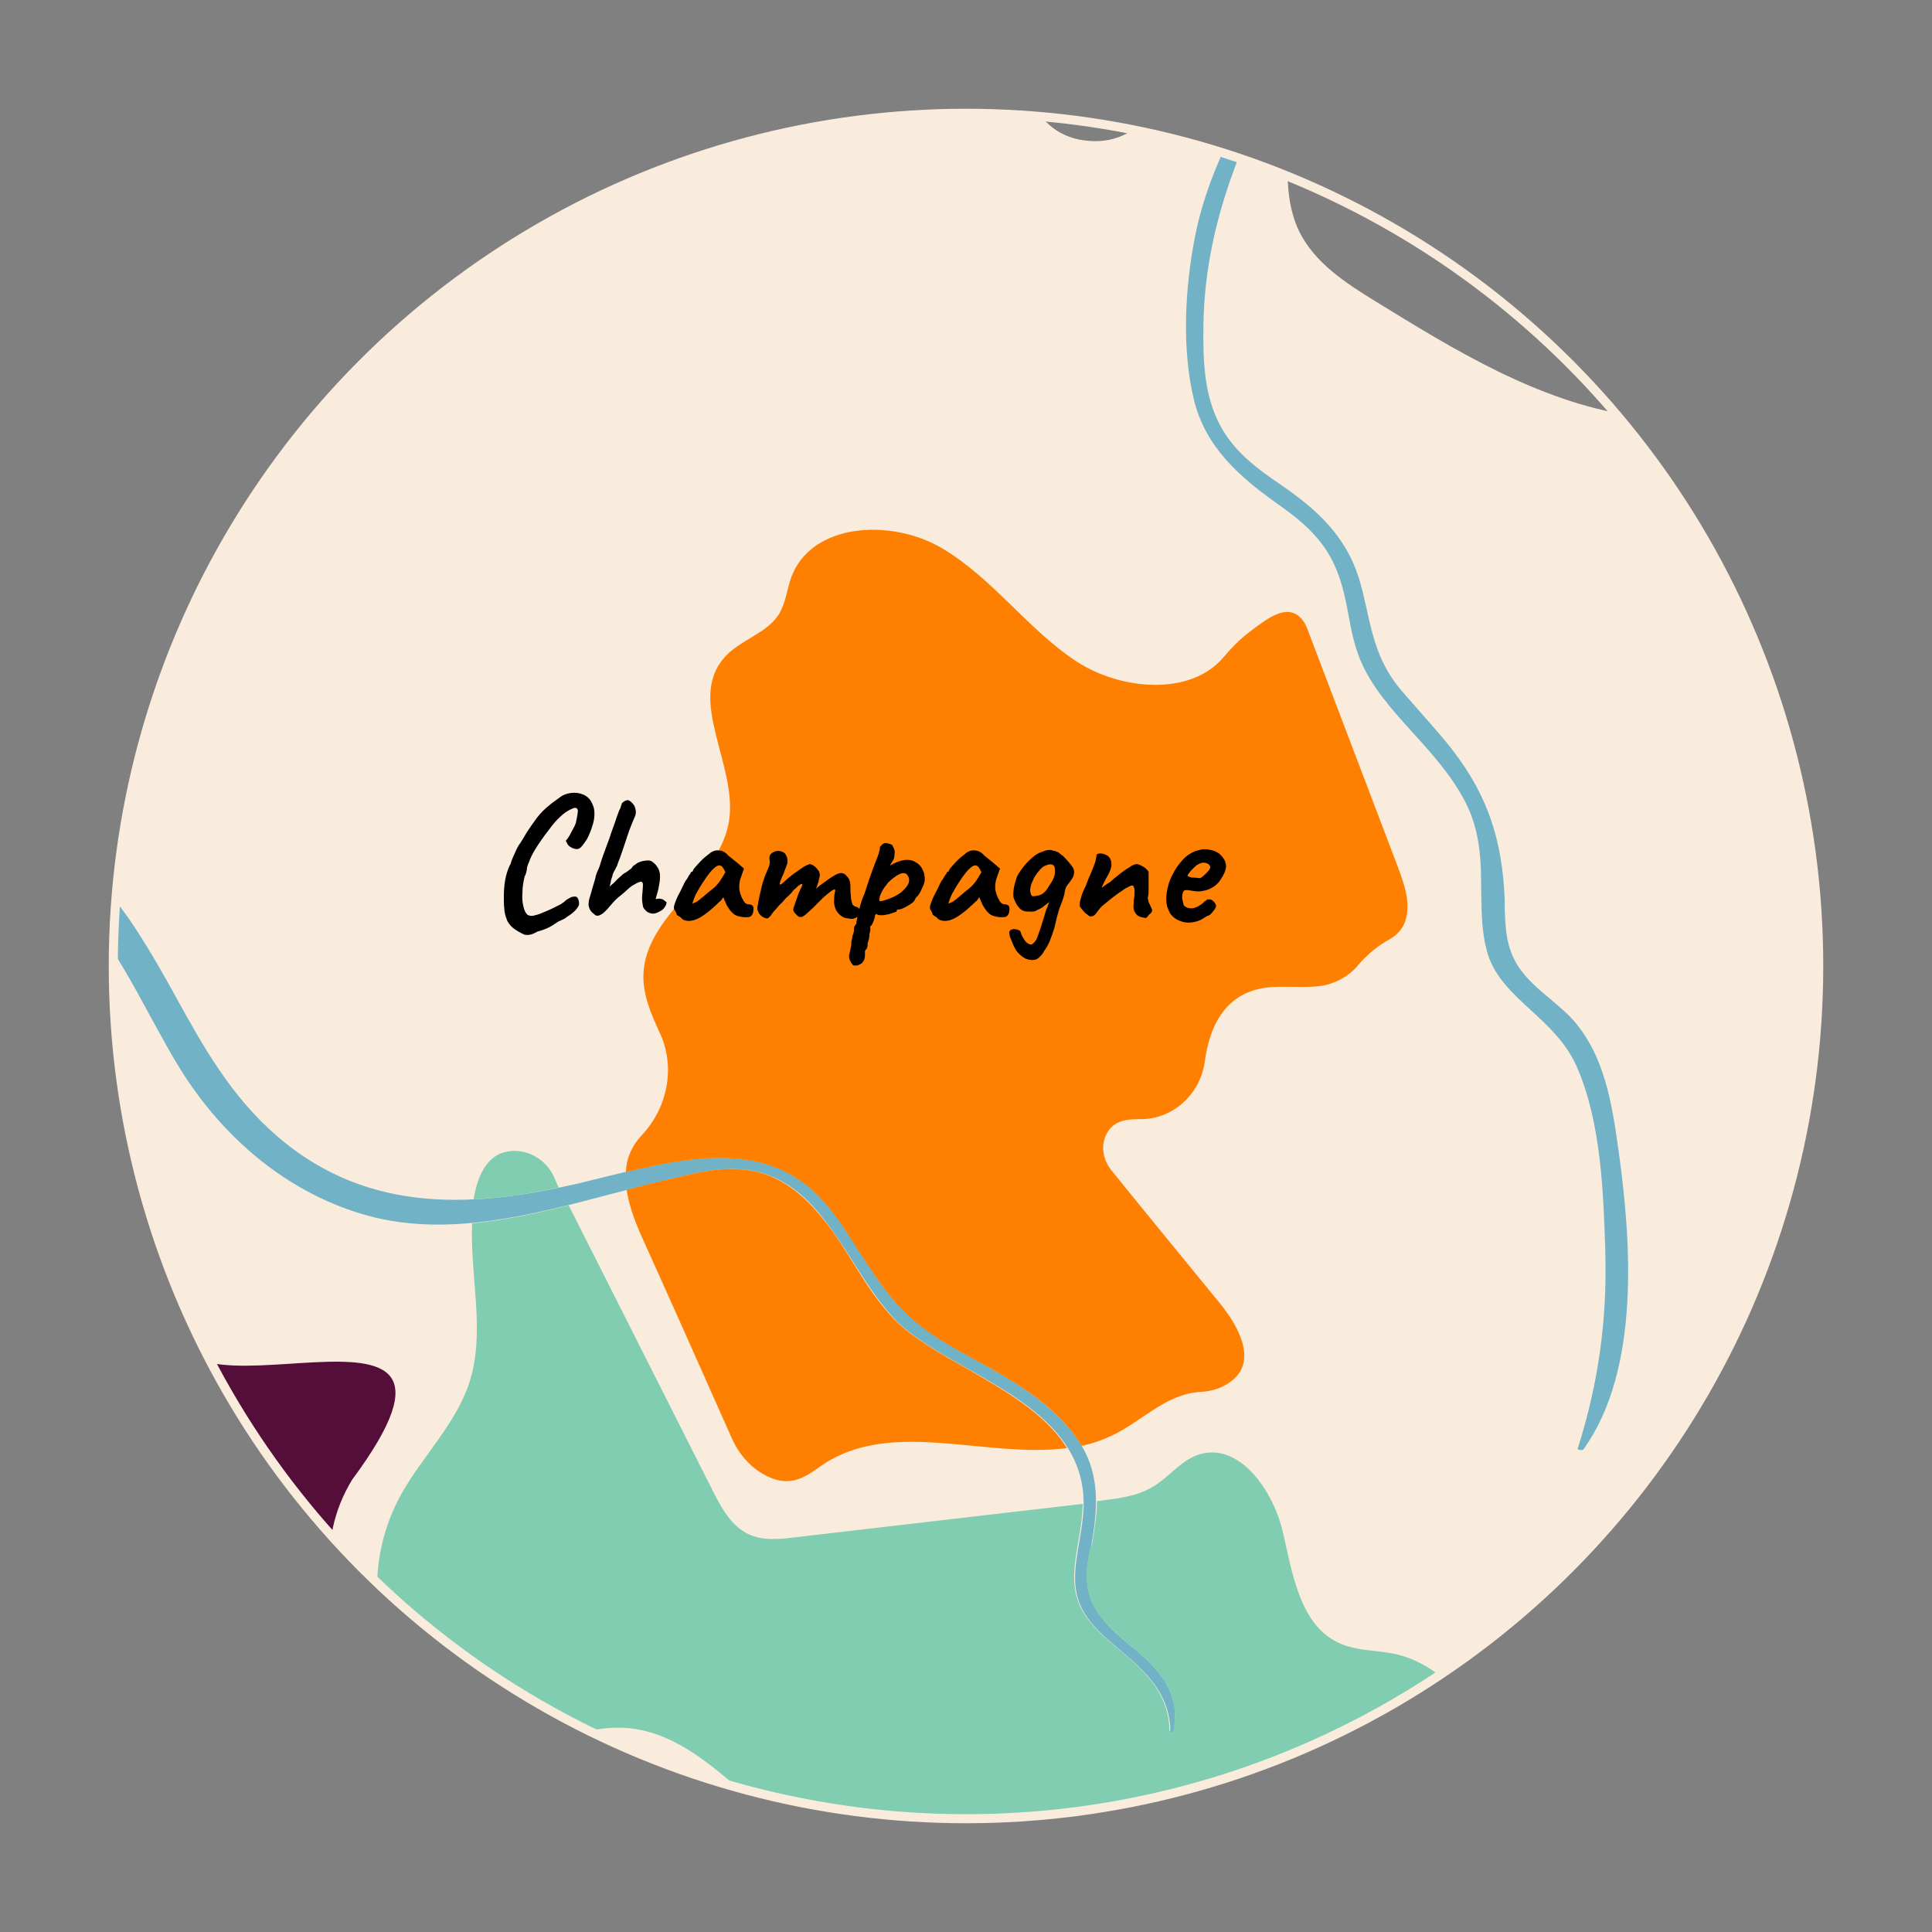 <svg xmlns="http://www.w3.org/2000/svg" xmlns:xlink="http://www.w3.org/1999/xlink" x="0px" y="0px" viewBox="0 0 426.4 426.4" style="enable-background:new 0 0 426.4 426.4;" xml:space="preserve"><rect x="0" y="0" width="426.4" height="426.4" fill="#808080" stroke="none"/><style type="text/css">	.st0{display:none;}	.st1{display:inline;}	.st2{fill:#71B2C6;}	.st3{fill:#FFFFFF;}	.st4{fill:#5B9FAF;}	.st5{fill:#4C929E;}	.st6{fill:#A2E9F4;}	.st7{fill:#F9ECDC;}	.st8{display:inline;fill:#F9ECDC;}	.st9{display:inline;fill:#71B2C6;}	.st10{display:inline;fill:none;stroke:#000000;stroke-miterlimit:10;}	.st11{fill:#550D39;}	.st12{fill:#AF0258;}	.st13{display:none;fill:#550D39;}	.st14{fill:#FF8001;}	.st15{fill:#80CDB1;}	.st16{display:none;fill:#80CDB1;}	.st17{display:inline;fill:#AF0258;}	.st18{display:none;fill:#FF8001;}	.st19{display:none;fill:#AF0258;}	.st20{fill:#C0B295;}	.st21{fill:#C1B1A0;}	.st22{fill:#6D8248;}	.st23{fill:#2D3B5E;}	.st24{fill:#B15472;}	.st25{fill:#8E704C;}	.st26{fill:#546382;}	.st27{fill:#776654;}	.st28{fill:#FFB133;}	.st29{fill:#938574;}	.st30{fill:#8C6F4B;}	.st31{fill:#6E8184;}	.st32{fill:#556566;}	.st33{fill:#B2A89B;}	.st34{fill:#3F6D5A;}	.st35{display:inline;fill:#3F6D5A;}	.st36{display:inline;fill:#548452;}	.st37{fill:#698252;}	.st38{fill:#6B573F;}	.st39{display:inline;fill:#698252;}	.st40{fill:#926DBC;}	.st41{fill:#AD89D3;}	.st42{fill:#D35353;}	.st43{fill:#E26969;}	.st44{fill:#443B36;}	.st45{fill:#7C6642;}	.st46{fill:#A07E55;}	.st47{fill:#89AA5E;}	.st48{fill:#DDB757;}	.st49{fill:#C2D6A3;}	.st50{fill:#D1C4BA;}	.st51{fill:#FCECAC;}	.st52{fill:#317699;}	.st53{fill:#D6789F;}	.st54{fill:#6FA052;}	.st55{fill:#A7BC58;}	.st56{fill:#C0CE89;}	.st57{fill:#CD92A6;}	.st58{fill:#89CFE0;}	.st59{fill:#D182A1;}	.st60{opacity:0.5;fill:#FFFFFF;}	.st61{fill:#D397AC;}	.st62{fill:#E8BFCF;}	.st63{fill:#B23F3F;}	.st64{fill:#6B3B43;}	.st65{fill:#932F2F;}	.st66{fill:#5B2C36;}	.st67{fill:#BAB1A6;}	.st68{fill:#635449;}	.st69{fill:#D8CDC3;}	.st70{fill:#706154;}	.st71{fill:#99897A;}	.st72{fill:#4C4244;}	.st73{fill:#706468;}	.st74{fill:#67934A;}	.st75{fill:#224F7F;}	.st76{fill:#62517C;}	.st77{fill:#83759E;}	.st78{fill:#9F95B7;}	.st79{fill:#E09B51;}	.st80{fill:#F4BB82;}	.st81{fill:#FFD066;}	.st82{fill:#E2BEAA;}	.st83{fill:#FFB92C;}	.st84{fill:#576835;}	.st85{fill:#CED152;}	.st86{fill:#EDED8E;}	.st87{fill:#DDA976;}	.st88{fill:#EFD292;}	.st89{fill:#C1976C;}	.st90{fill:#A3754F;}	.st91{fill:#CC9369;}	.st92{fill:#D8B480;}	.st93{fill:#F7E19A;}	.st94{fill:#EDD49D;}	.st95{fill:#FFFCF8;}	.st96{fill:#466D6C;}	.st97{fill:#E8AC70;}	.st98{fill:#D39359;}	.st99{fill:#845C3D;}	.st100{fill:#F4952F;}	.st101{fill:#5B463E;}	.st102{fill:#7F7369;}	.st103{fill:#D1B686;}	.st104{fill:#F7E1C1;}	.st105{fill:#443D36;}	.st106{fill:#F9C364;}	.st107{fill:#C19548;}	.st108{fill:#FFD140;}	.st109{fill:#F4BF56;}	.st110{fill:#FFD176;}	.st111{fill:#A37934;}	.st112{fill:#454C4C;}	.st113{fill:#634B39;}	.st114{fill:#444B4B;}	.st115{fill:#4C463F;}	.st116{fill:#92AAAD;}	.st117{fill:#4F5959;}	.st118{fill:#E55A7F;}	.st119{fill:#BCAF9F;}	.st120{display:inline;fill:#556566;}	.st121{display:inline;fill:#81913A;}	.st122{fill:#90A3A5;}	.st123{fill:#B0C0C1;}	.st124{display:inline;fill:#FFFFFF;}	.st125{fill:#8EA862;}	.st126{fill:#EAC5D3;}	.st127{display:inline;fill:#C19E67;}	.st128{fill:#C3DDE5;}	.st129{display:inline;fill:#317699;}	.st130{display:inline;fill:#B15472;}	.st131{display:inline;fill:#8E704C;}	.st132{display:inline;fill:#6B5134;}	.st133{clip-path:url(#SVGID_00000160880276616090321640000014100353901390630312_);}</style><g id="background" class="st0"></g><g id="Calque_5" class="st0"></g><g id="Calque_6" class="st0"></g><g id="map"></g><g id="Calque_8" class="st0"></g><g id="Calque_7" class="st0"></g><g id="Calque_9" class="st0"></g><g id="Calque_10"></g><g id="elements" class="st0"></g><g id="text" class="st0"></g><g id="Calque_12">	<g>		<defs>			<circle id="SVGID_1_" cx="213.2" cy="213.2" r="188.2"></circle>		</defs>		<clipPath id="SVGID_00000022561881893534405000000009157756963979234211_">			<use xlink:href="#SVGID_1_" style="overflow:visible;"></use>		</clipPath>		<g style="clip-path:url(#SVGID_00000022561881893534405000000009157756963979234211_);">			<path id="XMLID_00000142870928884966404180000004923923438019775650_" class="st7" d="M605,179.5c-2.7-4.1-7.9-6.9-12.7-8.7    c-7.9-3-16.1-5.1-24.4-6.3c-6.5-0.9-14.7,0-20.4-3.8c-8.9-5.9-9-16.6-22.7-12.9c-7.2,2-14.8,6-21.8,3.3c-2.9-1.1-5.3-3.2-8.1-4.5    c-5.9-2.7-12.9-1.2-19.1-3c-10.9-3.2-16.3-14.9-22.9-24c-11.7-16.2-34.2-27.4-53.4-17.4c-5.9,3-12-4.9-17.4-6.9    c-7.1-2.5-14.9-2.5-22.3-3.6c-20.5-3.2-38.7-14.4-56.4-25.3c-6.5-4-13.2-8.4-16.6-15.2c-4.8-9.8-1.3-21.5-3-32.3    c-0.8-5.2-3.8-11-9.1-11.8c-15.3-2.2-15.8,25.4-34.3,24c-13-0.9-15.6-14.7-18.2-24.8c-2.2-8.3-5.9-16.1-10.9-23.1    c-3.2-4.4-7.1-8.6-12.3-10.4c-8.4-2.9-18.9,0.8-25.8-4.8c-4.4-3.5-5.7-9.6-9.2-13.9c-6.2-7.8-18-8.7-25.2-15.5    c-7-6.6-8.7-17.8-16.4-23.6c-8.6-6.5-20.7-3.7-31.4-4.5c-10.2-0.8-20.6-5.9-24.9-15.1c-4.4-9.4,0-24.3-6.6-32.4    c-5.3-6.5-12.3-1.8-18.7-0.1c-10.8,2.9-22.1,4.7-33,7.1c-11,2.4-22.1,4.8-32,10.3c-6.8,3.8-12.9,9.1-16.3,16    c-10.7,21.9,1.8,49.5-3.2,72.4c-1.1,4.8-3.1,9.5-3.4,14.4c-0.3,4.2,0.6,8.5-0.6,12.5c-0.9,2.8-2.7,5.2-4.6,7.5    c-8,9.7-15.7,21.4-27,27.5c-10,5.4-20.9,7.2-31.9,9.3c-13.6,2.6-26.1,9.3-38.2,16c-14.5,8-30.2,17.5-35.1,33.4    c-2.6,8.3-1.8,17.4-5,25.5c-6.3,15.7-19.7,13.9-33.3,9.5c-14.4-4.7-30.3-7.9-45.5-7c-7.6,0.4-15.2,2.2-22.9,1.8    c-2.2-0.1-4.4-0.4-6.3-1.4c-3.1-1.6-5-4.9-6.8-8c-2.4-4.2-4.8-8.5-5.7-13.2c-1-5.2-0.2-10.9-3-15.4c-3-4.8-9.3-6.4-15-6.3    s-11.3,1.6-17,1.3c-11.2-0.6-22.1-8.1-32.8-4.9c-1.5,0.5-3.1,1.2-3.9,2.6c-0.9,1.6-0.4,3.6,0.1,5.3c3.7,14.1,4.1,38.1,16,46.3    c5.5,3.8,7.6,12.3,10.1,18c4.4,9.6,7.1,18.8,5.9,29.7c-0.6,5.7-2.2,11.2-2.2,17c0,8.2,3.3,16.1,7.6,23.1c2.6,4.1,5.6,9.4,3,13.5    c-7.2,11.2-19.3-0.6-27-3.1c-11.7-3.8-24.6-2.6-36.6-1.2c-10.7,1.3-22.4,3.2-29.7,11.1c-2.1,2.2-3.8,4.9-6.4,6.3    c-6.5,3.6-14.2-1.9-19-7.6c-5.9-7.1-10.7-15.1-17.4-21.4c-9.5-8.9-22.7-13.3-35.6-12.9c-6.5,0.2-12.9,1.5-18.9,4.1    c-16.3,7-27.5,16.8-46.9,14.1c-6.9-0.9-13.8-3.2-20.6-2.2c-4.1,0.6-7.9,2.3-11.6,3.9c-6,2.7-12,5.4-18,8    c-9.7,4.3-19.9,9.1-25.9,17.8c-6,8.8-5.5,22.9,3.7,28.1c6,3.4,15.1,3.3,17.3,9.8c0.6,1.6,0.6,3.4,1.3,5c2.3,4.4,9.6,3.8,12.2,8.1    c2.3,3.7-0.7,8.7-4.6,10.7c-3.9,2-8.4,2-12.6,3.3c-4.2,1.3-8.4,4.5-8.2,8.9c0.3,8.3,11.3,8,16.3,11.8c6.4,4.8,5.9,12.7,10.2,19    c3.4,5.1,10.5,6.2,16.6,5.3c6.1-0.9,11.8-3.5,17.9-4.1c16.9-1.7,31.3,11.4,47.6,16.2c6.5,1.9,13.4,2.5,19.5,5.5    c5.8,2.8,10.5,7.6,16.2,10.5c10.1,5,22,3.5,33.2,4.4c11.2,0.9,24,6.1,26.4,17.1c2.1,9.7-2,26.2,11.2,30    c6.7,1.9,21.5-9.8,24.1-0.2c1.2,4.6-2.9,10-0.4,14.3c2.6,4.7,9.6,3.5,13,7.9c6.5,8.6-3.9,16.1-7.8,23.2c-2.1,3.9-3.4,8-1.8,12.4    c2.1,5.8,9,8,13,12.4c5.1,5.6,10.4,12.1,14.4,18.6c3.6,5.8,2.1,13,5.7,18.5c2.3,3.5,6.4,5.1,10.2,6.6c14,5.3,23,16,36.6,21.5    c4.7,1.9,10.2,3.5,12.8,7.9c2.4,4.1,1.5,9.3,2.3,14c1.1,6.7,5.7,12.6,5.6,19.4c-0.1,7-5.3,12.7-8.8,18.7    c-9.3,15.8,0.8,26.8,15.3,32.4c0.4,0.1,0.7,0.2,1,0.2c2.2,2.9,4.4,5.8,6.9,8.5c3.5,3.8,7.8,6.3,11.8,9.5    c6.7,5.4,9.2,12.5,10.3,20.8c0.4,2.9,1.1,6.5,0.6,9.3c-0.4,2.2,0.3,2.6-1.1,0.5c-1.2-1.8-1.6-4.5-2.3-6.5    c-2.4-6.8-4.9-14.8-11.5-18.5c-4.5-2.5-8.4-2.5-10.1-8.2c-0.8-2.6-0.6-5.4-2.8-7.4c-3.2-2.9-7.2-1.4-9.1,2    c-2.7,4.8-2.2,12-2.1,17.3c0.1,9.7-1.6,18.5-4,27.9c-2.9,11.6,1.2,22.6-0.7,34.2c-1.3,7.7-14.5,36.5,2.3,37.3    c1.4,0.1,2.9-0.2,4.2,0.2c1.4,0.4,2.5,2,1.9,3.2c-0.3,0.6-0.9,1-1.5,1.3c-14.3,8.7-14.5,25.1-14.4,39.9    c0.3,24.7-6.3,50.8-13.1,74.4c-4.6,16-8.4,30.7-20,43.4c-3.3,3.7-7.1,7.1-9.4,11.5c-2.3,4.4-2.8,10.2,0.3,14    c6.1,7.4,20.5,2.7,25.9,10.6c5.1,7.6-2.5,20.8,5.2,25.7c2.9,1.9,6.7,1.2,10.2,1.5c13.5,1,22.9,15.6,36.4,16.6    c3.7,0.3,7.5-0.6,11.1,0.3c10.7,2.4,18.2,12.5,28.9,15.1c12.7,3,23.6-6,35.9,2.7c3.8,2.7,6.8,6.5,10.7,9.2    c7.7,5.5,17.8,6.1,27.2,6.3c8.6,0.2,17.2,0.1,25.8-0.1c4.5-0.1,9.3-0.4,13.1-2.7c4.6-2.7,7.2-7.8,11.3-11.2    c6.5-5.3,16-5.7,23.9-3.1c8.2,2.7,15.2,8.3,22.9,12c9.2,4.4,19.4,7.2,29,10.6c4.8,1.7,9.7,3.4,14,6.2c7.6,5,12.8,13.2,20.4,18.1    c17.7,11.6,41.6,2.6,62.3,7.3c4.8,1.1,9.8,3,14.6,1.7c7-1.9,12.8-6.2,19.4-8.9c5.7-2.4,13.8-2,18.9-5.4c7.3-4.8,3.4-12.7,1.7-19    c-2.3-8.9-2.6-18.6-1.8-27.7c1.7-18.5,8.9-36.6,21.1-50.7c3.8-4.4,8.1-8.5,13.3-11.1c3.5-1.8,7.4-2.8,11-4.5    c8-3.6,14.4-9.8,20.9-15.6c6.5-5.8,13.6-11.5,22-13.8c10.3-2.8,16.3,1.2,23.8,7c6,4.6,13.2,4.4,20.2,5.8    c8.2,1.6,11.3,4.8,17.8,9.5c6.3,4.5,15.1,5,21.9,1.3c1.6-0.9,3.2-2,4.9-2.6c3.9-1.3,8.1,0.2,11.9,1.7c18.9,7.3,34.7,24.4,54.9,28    c12.4,2.3,22.2,10.9,35.5,11.9c7.5,0.6,15-0.9,22.3-2.3c13-2.6,26-5.1,38.9-7.7c5.7-1.1,12-2.7,15.1-7.6    c3.5-5.6,1.2-13.2,3.3-19.5c3.3-9.6,14.7-14.2,22.8-18.9c9-5.3,11.2-13.3,19-19.9c6.6-5.6,15.1-8.6,22.5-13.2    c14.8-9.4,24.5-26.2,25.8-43.6c1.6-21.2-14.5-20.2-31.3-20c-12.3,0.1-24.9-3.5-33.9-11.9c-9-8.4-13.6-21.8-9.9-33.5    c3.3-10.3,23.3-32.7,8.9-43.2c-1.5-1.1-3.5-1.6-5.3-2.1c-12.1-3.4-23-6.4-18.5-21.5c3.7-12.3,12.7-13,22.4-19.4    c10.1-6.6,14.2-19.8,14-31.9c0-2.9-0.4-6-2.3-8.1c-1.2-1.4-2.9-2.1-4.3-3.4c-4.2-3.8-4.1-10.3-4.6-15.9    c-0.8-9.7-4.6-8.8-10.7-11.9c-6.1-3.1-11.6-8.9-8-16.4c2.2-4.4,6.8-7,10.1-10.7c7.1-7.9,7.2-21.1,0.2-29.1    c-1.7-1.9-3.6-3.5-4.9-5.6c-3.2-5.2-1.5-11.9-2.1-18c-1.2-13.1-14.2-22.4-26.9-20.2c-12.9,2.2-25.5,3.6-32.8,16.2    c-1.5,2.5-2.6,5.4-4.8,7.2c-2.3,1.9-6.1,2.2-7.7-0.3c-0.6-0.9-0.8-2.1-0.9-3.2c-2.5-18.7-3.1-40.4,10.6-53.4    c6.7-6.4,16.7-10.4,19.6-19.3c1.3-4,0.9-8.3,1.8-12.4c3.1-14.5,19-20.5,29.3-28.9c12.4-10.1,24.9-24.5,27.3-40.9    c0.5-3.5,0.6-7.1,1.7-10.5c1.1-3.4,3.4-6.6,6.8-7.6c3.7-1.1,7.5,0.8,11.2,1.8c10.9,3.2,26.9-1,33.8-10.6    c6.6-9.3,0.6-21.4,0.1-31.6c-0.6-13.8,0.2-27.6,2.5-41.2c1-6,2.3-12,4.7-17.7c4.3-10.1,12-18.8,13.7-29.6    c0.9-5.5,0.1-11.1,0.8-16.6c1.3-10.8,7.9-20.2,14.3-29c6.9-9.5,13.8-19.1,20.7-28.6c2.4-3.3,4.9-6.9,4.9-11    C607,183.4,606.3,181.4,605,179.5z"></path>			<path id="XMLID_00000023267604885291897970000003589202994085683869_" class="st2" d="M258.4,382.2c0.2,0.1,0.4,0.2,0.6,0.2    c1.2-6.5-0.6-11.1-6.3-16.5c-1-0.9-2-1.8-3.2-2.7c-2.7-2.3-5.5-4.6-7.5-7.8c-3-4.8-2.2-9.4-1.3-13.8l0.1-0.3    c1.6-8.6,1.8-15.6-2-22.1c-3.3-5.6-9.1-10.7-17.5-15.7c-1.7-1-3.4-1.9-5.1-2.9c-6.1-3.3-12.4-6.8-17.6-12.2    c-3.6-3.8-6.4-8.2-9.1-12.5c-2.4-3.8-4.7-7.4-7.5-10.6c-12.5-14.3-30.7-9.9-48.3-5.6c-2,0.5-4.1,1-6.1,1.5    c-21.3,4.9-45.8,7.5-66.5-10.5C51,242,44.8,230.9,38.8,220c-3.2-5.8-6.6-11.8-10.4-17.3C22.3,194.1,16,188,9.3,184.2    c-8.4-4.7-18.2-6.6-27.6-8.5l-2.5-0.5c-11-2.2-22.7-5.5-32.8-14.7c-5.4-4.9-10.2-10.4-14.8-15.7c-1.9-2.2-3.8-4.4-5.8-6.6    c-6.1-6.8-14.5-15.1-24.9-19.8c-12.2-5.4-25.6-5.6-36-5.1c-2.7,0.1-5.5,0.3-8.2,0.5c-10.6,0.7-21.6,1.4-32.5-0.7    c-5.4-1.1-10.1-3.1-14.5-5.5c-0.3,1.8-0.7,3.6-1.3,5.4c7.6,5.4,17.2,8.1,26,8.9c7.3,0.7,15,0.2,22.5-0.3    c16.1-1,32.8-2.1,47.4,7.6c9.1,6,16.2,14.2,23,22.2c5.9,6.9,12.1,14.1,19.4,19.5c7.3,5.4,16.4,9,28.6,11.4c1.7,0.3,3.4,0.6,5.2,1    c9.5,1.7,19.3,3.5,27.7,8.9c11.7,7.6,18.3,19.8,24.7,31.6c2.8,5.1,5.4,10,8.4,14.5c10.5,15.7,25.2,26.4,41.4,30.4    c17.1,4.1,34.8-0.6,51.9-5.1c4.3-1.1,8.7-2.3,13-3.3l1.3-0.3c4.1-1,8.3-2,12.6-2c1.3,0,2.6,0.1,4,0.3c6.3,1,11.7,4.6,16.8,11.4    c2.2,2.9,4.2,6,6.1,9c3,4.7,5.8,9.1,9.5,12.9c3.9,3.8,9.5,7,15.5,10.4c12.9,7.3,27.5,15.5,25.6,32.8c-0.2,1.9-0.5,3.7-0.8,5.5    c-1,5.7-1.8,10.7,1,15.5c1.8,3.1,4.7,5.6,7.9,8.3c5.2,4.4,11,9.3,11.2,17.8C258.2,382,258.2,382.1,258.4,382.2z"></path>			<path id="XMLID_00000014626141545425481720000008059819577421739155_" class="st2" d="M349.6,319.7c12.5-17.6,10.4-46,7.6-65.9    c-1.5-10.9-3.2-20.5-9.5-28.1c-1.5-1.8-3.3-3.3-5.3-5c-2.5-2.1-5.1-4.2-7.1-7.1c-3-4.3-3.1-9.3-3.2-13.6l0-1.4    c-0.5-13.1-3.8-22.9-11.1-32.5c-2.3-3.1-5-6-7.5-8.9c-1.4-1.6-2.8-3.2-4.2-4.8c-4.9-5.7-6.3-11.7-7.7-18.1    c-0.4-1.6-0.7-3.3-1.2-5c-2.7-10.3-9.1-16.4-17.7-22.3c-5.3-3.6-10.3-7.3-13.4-13.1c-3.6-6.7-3.8-14.5-3.7-21.9    c0.2-19.7,6.9-37.5,15.6-54.4c-0.3-1.1-0.6-2.3-1.1-3.4c-0.1,0.1-0.1,0.2-0.2,0.3c-7.2,12.6-13.4,24.1-16.1,37.4    c-1.5,7.6-3.6,22.5-0.3,36.3c2.5,10.4,10,16.9,17.6,22.4c4.4,3.1,9.4,6.7,12.5,12.3c2.4,4.3,3.3,8.9,4.1,13.3    c0.6,3.3,1.3,6.5,2.5,9.4c2.5,6,6.9,10.9,11.6,16.1c4.2,4.6,8.5,9.4,11.5,15.1c3.5,6.7,3.6,13.4,3.6,20c0.1,4.8,0.1,9.4,1.5,13.9    c1.6,5,5.4,8.5,9.3,12.1c3.8,3.5,7.8,7.1,10.2,12.4c5.5,12.3,6,28.3,6.4,41.1l0,0.3c0.4,14.6-1.5,28.6-6,42.8    c-0.1,0.2-0.1,0.3-0.1,0.4c0,0.1,0.3,0.2,0.6,0.2C349,320.1,349.4,320.1,349.6,319.7z"></path>			<path id="XMLID_00000084525691659937536790000009890357900681647268_" class="st2" d="M199,575.6c-0.2-1.9-0.4-3.8-0.6-5.7    c-0.8-7.9-1.5-16.1-3.9-23.7c-4.4-14.3-14.7-23.7-25.6-33.8c-1.6-1.5-3.2-2.9-4.8-4.4c-7.1-6.7-12.8-14-17.3-22.4    c-0.8-1.5-1.6-3.1-2.4-4.6c-2.6-5-5-9.8-8.4-14c-4.8-6.1-11.5-9.2-18.5-12.6c-5.9-2.8-11.9-5.6-17.1-10.4    c-13.1-11.9-15.7-31.2-17.8-46.7c-2.5-18.1-5.5-33.8-19.1-42.5c-20-12.8-52.9-12.6-69.7-9.7c-19.8,3.5-47.3,9.1-75.4,33.8    l-0.8,0.6c-8.5,6.2-17.2,12.7-27.6,15.5c-8.1,2.2-16.2,1.6-24,1c-9.9-0.7-19.2-1.4-28.1,3.4c-3.5,1.9-6.6,4.5-9.9,7.2    c-2.8,2.4-5.8,4.9-9.1,6.9c-8.8,5.4-15.8-0.6-21.4-5.4l-0.7-0.6c-1-0.9-2-1.7-3.1-2.6c-11.2-9.7-23.9-18.8-39.1-18    c-15.8,0.7-36.3,12.7-54.6,29.3c-17.2,15.6-35.3,31.3-47.7,32.8c-23.1,2.9-32.9-15.7-45.2-16.6c-7.3-0.5-12.9,2.7-17.2,7.8    c-0.5,2.4-0.9,4.7,0.3,6.8c0.4,0.6,0.8,1.2,1.3,1.6c0.7-0.8,1.3-1.6,2.1-2.3c4.4-4.2,10.9-6,16.8-4.7c7,1.6,12.4,7,18.8,10.2    c10.1,5.2,22.4,4.8,33,0.6c11.5-4.5,20-12.3,28.6-20.4c23.9-22.6,43.2-31.4,51.3-36.2c19.5-11.4,35.8,2.9,48.8,14.3l0.5,0.5    c11,9.7,19.9,14.4,30.3,8c2.9-1.8,5.5-4,8.3-6.3c3.4-2.8,6.9-5.8,11-8c8.2-4.4,17.6-3.7,25.9-3l1.7,0.1c9.1,0.7,16.6,1,23.9-1.2    c8.9-2.7,17-8,23.8-12.8c10.5-7.5,21.2-16.6,32.9-22.2c34.6-16.5,65.7-17.1,80-15.1c8.3,1.2,16.3,4.1,24.1,6.9    c15.1,5.5,19.8,21.5,22.1,36.1c0.3,2,0.6,3.9,0.9,5.9c2.1,14.3,4.1,27.9,11.6,39.8c6.9,11,17.8,16.8,27.6,21.1    c8.7,3.8,14.3,8.3,18.5,15.2c2,3.2,3.7,6.6,5.4,9.9c1.9,3.6,3.8,7.4,6,10.8c5.3,8.2,12.3,14.4,19.7,21    c4.9,4.3,10.4,8.4,14.4,13.9c16.6,22.3,7.5,55.4,25.1,104.6c5.4,14.9,6.1,8.5,6.4,24.8c0.1,4.4-2.5,9.8-1.4,14.2    c1.6,6.7,5.4,6,6.9-0.7c1.5-6.9,3.4-23.1,0.4-29.7C201.1,609.5,200.2,586.7,199,575.6z"></path>			<g>				<path class="st14" d="M161.5,317.4c1.4,3.2,3.7,6,6.7,7.8c6.6,3.9,10.1,0.2,14.1-2.4c15.2-9.5,35.6-0.9,53.2-3.2     c-4.8-7.7-13.9-12.8-22.2-17.6c-6-3.4-11.6-6.6-15.5-10.4c-3.8-3.8-6.6-8.2-9.5-12.9c-1.9-3-3.8-6.1-6.1-9     c-5.2-6.7-10.5-10.4-16.8-11.4c-1.3-0.2-2.7-0.3-4-0.3c-4.3,0-8.5,1-12.6,2l-1.3,0.3c-3.1,0.7-6.2,1.5-9.2,2.3     c0.6,4,2.2,7.9,3.9,11.6C148.7,288.6,155.1,303,161.5,317.4z"></path>				<path class="st14" d="M181.9,265.3c2.8,3.2,5.1,6.8,7.5,10.6c2.7,4.2,5.5,8.6,9.1,12.5c5.2,5.5,11.5,8.9,17.6,12.2     c1.7,0.9,3.4,1.9,5.1,2.9c8.4,4.9,14.2,10,17.5,15.6c2.5-0.5,4.9-1.4,7.2-2.5c6.4-3.2,11.6-9,19.1-9.4c1.9-0.1,3.9-0.6,5.6-1.6     c7.5-4.3,3-12.6-1.4-18c-8-9.8-16-19.5-23.9-29.3c-1.8-2.2-2.4-5.3-1.2-7.8c1.4-3,4.1-3.5,7.3-3.5c7.3,0.2,13.5-5.4,14.5-12.7     c0.9-6.7,3.5-12.8,9.6-15.3c5-2.1,10.7-0.7,16-1.4c2.9-0.4,6-2,7.9-4.2c2.1-2.5,4.5-4.6,7.3-6.1c1.6-0.9,3-2.4,3.5-4.2     c1.2-3.9-0.3-8-1.7-11.8c-6.6-17.3-13.1-34.5-19.7-51.8c-0.4-1.2-0.9-2.3-1.8-3.2c-3.2-3.1-7.3,0.2-11.4,3.3     c-2.1,1.6-4,3.6-5.7,5.6c-7.2,8.4-22.4,7.2-32.3,0.8c-10.8-7.1-18.5-18.4-29.7-25c-11.1-6.6-28.9-5.7-33.3,6.5     c-0.9,2.6-1.2,5.5-2.6,7.9c-2.7,4.5-8.8,5.8-12.2,9.8c-8.2,9.4,3,23.7,1.1,36c-2.1,13.1-18.6,20.8-18.9,34     c-0.1,4.3,1.6,8.4,3.5,12.5c3.7,7.7,1.9,16.8-4,23c-1.8,1.9-3,4.4-3.3,7c0,0.3,0,0.6-0.1,1C154.3,254.8,170.5,252.3,181.9,265.3     z"></path>			</g>			<path class="st14" d="M326,553c2.5-1.6,3.9-4.4,5.8-6.6c4.1-4.7,10.9-6.7,16.9-5.1c4.7,1.3,8.6,4.5,12.8,6.8    c4.2,2.4,9.5,3.9,13.8,1.6c4.7-2.4,6.3-8.3,6.5-13.6c0.4-7.8-1.2-15.6-1.3-23.4c-0.1-7.8,1.5-16.2,7-21.7    c3.3-3.3,8.1-6.2,7.7-10.8c-0.4-4.8-6.1-6.9-10.5-8.8c-7.6-3.3-14.1-9.4-15.9-13.9c-3.5-8.9,2.2-20.7-4.2-27.8    c-5-5.6-14.5-4-20.6,0.3c-6.2,4.3-10.7,10.7-17,14.8c-2.4,1.5-5,2.7-7,4.6c-6.9,6.7-3.8,18.4,1.3,26.6c5.1,8.2,11.9,16.5,11,26    c-0.7,7.7-6.4,13.9-11.6,19.7c-5.2,5.7-10.6,12.4-10.5,20.1C310.6,549.8,319.5,557.3,326,553z"></path>			<path class="st15" d="M122.1,259.4c-1.9-3.8-6.2-6.1-10.4-5.2c-0.7,0.2-1.5,0.4-2.1,0.8c-2.9,1.8-4.2,5.3-4.9,8.7    c-0.1,0.3-0.1,0.7-0.2,1c6.4-0.3,12.7-1.3,18.8-2.6L122.1,259.4z"></path>			<path class="st15" d="M240.6,341.5c-0.8,4.4-1.7,9,1.3,13.8c2,3.2,4.8,5.5,7.5,7.8c1.1,0.9,2.2,1.8,3.2,2.7    c5.8,5.5,7.6,10.1,6.3,16.5c-0.2,0-0.4,0-0.6-0.2c-0.2-0.1-0.2-0.2-0.2-0.3c-0.2-8.5-6-13.4-11.2-17.8c-3.1-2.6-6.1-5.2-7.9-8.3    c-2.8-4.9-2-9.8-1-15.5c0.3-1.8,0.6-3.6,0.8-5.5c0.1-1,0.1-1.9,0.2-2.8c-21.2,2.5-42.4,4.9-63.6,7.4c-3.4,0.4-7.1,0.8-10.2-0.7    c-3.8-1.8-6-5.8-7.9-9.6L125.5,266c-7.1,1.8-14.2,3.3-21.3,4c-0.5,11.8,3,23.9-0.6,35.1c-3,9.2-10.3,16.2-15,24.6    c-6.1,10.9-7.3,24.7-2.1,36c5.2,11.3,17.3,19.5,29.8,18.8c6.9-0.4,13.6-3.3,20.5-3.2c21.8,0.4,34.2,29.1,55.9,31.5    c4.1,0.4,9,0.3,10.3,5.2c0.3,1.3,0.3,2.6,0,4l-9.1,41.7c-1.9,8.5-5.4,18.7-14,20.3c-6.7,1.2-14.8-3.3-19.3,2.5    c-2.8,3.6-2.3,8.9,0.9,12.2c8.3,8.7,18.1,15.9,28.8,21.4c3.5,1.8,5.8,5.4,5.5,9.3c-0.2,3.8-2.8,5.4-5.4,6.9    c1.8,3.1,3.2,6.3,4.3,9.9c1.6,5.1,2.4,10.5,3.1,15.9c6.8,0.4,13.8-2.9,19-7.6c2.2-2,4.2-4.2,6.9-5.3c2.1-0.8,4.5-0.8,6.8-0.7    c5.9,0.4,12.4,2.3,15.4,7.4c2.6,4.5,3.8,11.8,9.2,11c1.2-0.2,2.3-0.8,3.2-1.7c8-7.9,11.5-18.9,16.5-28.9c0.2-0.4,0.4-0.7,0.5-1.1    c5.1-10,16.7-14.1,27.4-10.7c1.9,0.6,3.9,0.7,5.8,0c6.1-2.2,9.3-9,10.6-15.4c2.3-11.8,0.3-24.4-5.6-34.9    c-5-8.9-13.1-17.9-4.7-28.7c2.5-3.2,5.8-5.6,9.5-7.3c7.9-3.6,19.7-10.6,18.6-20.5c-0.2-2.3-1.1-4.3-2.4-6.1    c-4-5.8-5.7-12.8-5.9-19.8c-0.3-12.2-9.1-24.6-21.4-26.9c-3.9-0.7-7.9-0.6-11.5-2.2c-8.8-3.9-10.4-15.3-12.6-24.7    s-10-20.2-19-16.8c-3.7,1.4-6.2,4.9-9.6,6.9c-3.4,2.1-7.6,2.6-11.5,3.1c-0.3,0-0.6,0.1-0.9,0.1c0,3-0.5,6.1-1.1,9.5L240.6,341.5z    "></path>			<g>				<path class="st11" d="M-268.6,551.6c5.6,3.8,10.9,11.2,17.4,7.4c4.1-2.4,5.5-7.8,3.3-12.1c-10.6-21-23.3-44-20.5-67.8     c2.5-21.5,23.6-42.1,44.3-35.6c41.6,15.7,27.1,106,43.4,141.7c12.8,14,59.8,6.5,71.9-6.3c20.3-28.6,30.6-44.7,69.4-47.9     c46.5-7.4,104.1,28.2,91.6,79.8c-2.7,10-8.4,19.1-9.6,29.4c-2.2,18.4,13.1,37.1,31.6,38.6c21.5,1.7,41-16.5,62.4-14.1     c28.6,5.9,36.8,22.5,66.5,7.9c2.1-0.2,4.3,0.2,6.6,1.1c-0.4-4.1,1.7-8.9,1.6-12.9c-0.3-16.3-1-9.8-6.4-24.8     c-9.3-25.9-11.2-47.3-13.3-65c-4.5-1.8-8.7-4.1-12.2-7.4c-7-6.7-9.7-18.5-5.8-26.8c1.6-3.4,2.1-7.2,1.4-10.8     c-3.1-3-6.5-5.8-9.7-8.6c-4.9-4.4-9.7-8.6-13.8-13.3c-30.2-12.7-67.4-3.5-60.8-55.1c0.2-1.6,0.5-3.2,0.8-4.8     c-1.2-1.5-2.4-3-3.5-4.7c-7.4-11.9-9.5-25.5-11.6-39.8c-0.3-2-0.6-3.9-0.9-5.9c-2.3-14.6-7-30.6-22.1-36.1     c-7.9-2.9-15.8-5.8-24.1-6.9c-14.3-2-45.4-1.5-80,15.1c-11.7,5.6-22.5,14.7-32.9,22.2c-6.8,4.8-14.9,10.1-23.8,12.8     c-7.3,2.2-14.9,1.9-23.9,1.2l-1.7-0.1c-8.3-0.7-17.7-1.4-25.9,3c-4.1,2.2-7.6,5.1-11,8c-2.8,2.3-5.4,4.6-8.3,6.3     c-10.3,6.4-19.2,1.7-30.3-8l-0.5-0.5c-13.1-11.4-29.3-25.7-48.8-14.3c-8.1,4.7-27.4,13.6-51.3,36.2     c-8.6,8.2-17.1,15.9-28.6,20.4c-10.6,4.1-22.9,4.5-33-0.6c-6.4-3.3-11.8-8.7-18.8-10.2c-5.9-1.3-12.4,0.5-16.8,4.7     c-0.3,0.3-0.5,0.5-0.8,0.8c2.7,4.6,9.6,3.4,12.9,7.8c6.5,8.6-3.9,16.1-7.8,23.2c-2.1,3.9-3.4,8-1.8,12.4c2.1,5.8,9,8,13,12.4     c5.1,5.6,10.4,12.1,14.4,18.6c3.6,5.8,2.1,13,5.7,18.5c2.3,3.5,6.4,5.1,10.2,6.6c14,5.3,23,16,36.6,21.5c2.9,1.2,6,2.2,8.6,3.8     C-301.8,557.5-287.9,541-268.6,551.6z"></path>				<path class="st11" d="M-430.7,433.2c6.7,1.9,21.5-9.8,24.1-0.2c0.4,1.4,0.3,2.8,0,4.3c3.8-3.1,8.3-4.9,13.9-4.5     c12.3,0.9,22.1,19.5,45.2,16.6c12.4-1.6,30.5-17.2,47.7-32.8c18.3-16.6,38.9-28.6,54.6-29.3c15.2-0.7,27.9,8.3,39.1,18     c1,0.9,2,1.8,3.1,2.6l0.7,0.6c5.6,4.8,12.6,10.9,21.4,5.4c3.3-2,6.2-4.5,9.1-6.9c3.3-2.7,6.4-5.3,9.9-7.2     c8.9-4.9,18.2-4.2,28.1-3.4c7.8,0.6,15.9,1.2,24-1c10.4-2.8,19.1-9.3,27.6-15.5l0.8-0.6c28.1-24.7,55.6-30.3,75.4-33.8     c16.8-3,49.7-3.1,69.7,9.7c13.6,8.7,16.6,24.4,19.1,42.5c1.6,12.1,3.6,26.4,10.6,37.8c1.7-8.4,3.1-16.9,2.1-25.4     c-3.1-27.5-34.7-55.5-17.8-83.5c37.4-50.4-47.4-6-38.3-38.2C17.7,259-37.7,319.9-60.9,327.9c-8.9,2.5-20.3-1.1-22.9-9.9     c-2-6.8,1.4-15.1-4.8-20c-4.3-3.3-10.4-2.6-14.3,1.1c-8.6,8.2-6.9,19.7-9,30.1c-5.8,24.1-31.1,46.4-55.7,50.9     c-19.6,0-29.8-26.1-49-30.2c-18.4-3.9-35.9,14.3-54.5,11.1c-7.8-1.3-14.4-6.2-21.6-9.2c-21-8.5-74,16.9-82.3,22.2     c-21.9,14-43.9,28.1-65.8,42.1C-440.3,423.6-438.8,430.8-430.7,433.2z"></path>			</g>			<g>			</g>			<g>				<path d="M115.8,206.3c-0.4-0.2-0.9-0.4-1.4-0.7c-0.5-0.3-1.1-0.7-1.5-1.1s-0.9-1-1.1-1.7c-0.3-0.8-0.5-1.6-0.5-2.3     c-0.1-0.8-0.1-1.6-0.1-2.6c0-1.4,0.1-2.6,0.3-3.7s0.5-2.1,1-3.2c0.1-0.1,0.2-0.3,0.3-0.7c0.1-0.4,0.3-0.8,0.5-1.3     c0.2-0.5,0.4-0.8,0.5-1.1c0.2-0.5,0.5-1.1,1-1.8s0.9-1.5,1.4-2.3c0.8-1.2,1.4-2.1,2-2.9c0.5-0.7,1.1-1.4,1.6-1.9s1.1-1,1.7-1.5     c0.6-0.5,1.4-1,2.3-1.7c0.6-0.4,1.4-0.7,2.3-0.8c0.9-0.1,1.8,0,2.7,0.4c0.9,0.4,1.6,1.1,2,2.2c0.3,0.6,0.4,1.3,0.4,2.1     c0,0.9-0.2,1.8-0.5,2.7c-0.3,1-0.7,1.9-1.1,2.7c-0.5,0.8-1,1.5-1.5,2c-0.4,0.3-0.8,0.4-1.4,0.2c-0.6-0.2-1.1-0.5-1.4-0.9     c-0.2-0.5-0.4-0.7-0.4-0.8c0-0.1,0-0.1,0.1-0.2c0.2-0.2,0.4-0.5,0.7-1c0.3-0.5,0.5-1,0.8-1.5c0.3-0.5,0.5-1,0.6-1.3     c0.2-1.1,0.4-1.9,0.4-2.3c0.1-0.4,0-0.7-0.2-0.9c-0.1-0.1-0.3-0.1-0.5-0.1c-0.2,0-0.5,0.2-1,0.4c-0.6,0.3-1.4,0.8-2.2,1.6     c-0.9,0.8-1.7,1.8-2.5,2.9c-1.1,1.4-2,2.7-2.7,3.8c-0.7,1.1-1.3,2.2-1.7,3.4c-0.1,0.1-0.2,0.5-0.4,1.1c0,0.1,0,0.4-0.1,0.8     c-0.1,0.4-0.2,0.8-0.4,1.1c-0.3,1.2-0.5,2.4-0.5,3.6c-0.1,1.2,0,2.2,0.2,3c0.2,0.9,0.5,1.5,0.9,1.9c0.4,0.2,0.8,0.3,1.3,0.2     c0.5-0.1,1.2-0.3,1.9-0.6c0.7-0.3,1.5-0.6,2.3-1c0.6-0.3,1.2-0.6,1.8-0.9c0.5-0.3,0.9-0.6,1.2-0.9c0.2-0.2,0.5-0.3,0.8-0.5     c0.3-0.2,0.6-0.3,0.9-0.3c0.4-0.1,0.7,0,0.9,0.3c0.2,0.4,0.3,0.8,0.3,1.3c0,0.4-0.3,0.8-0.8,1.4c-0.5,0.5-1.1,1-1.8,1.4     c-0.2,0.2-0.5,0.4-0.9,0.6s-0.7,0.3-1.1,0.5c-0.6,0.4-1.3,0.9-2.1,1.3c-0.8,0.4-1.7,0.7-2.5,0.9     C117.3,206.4,116.5,206.4,115.8,206.3z"></path>				<path d="M131.9,202.1c-0.2,0-0.4,0-0.6-0.2c-0.2-0.2-0.4-0.3-0.6-0.5c-0.3-0.3-0.5-0.6-0.6-0.9c-0.1-0.2-0.2-0.5-0.2-0.8     s0-0.6,0.1-1.1c0.1-0.4,0.3-1,0.5-1.7c0.2-0.7,0.4-1.5,0.7-2.4c0.1-0.3,0.2-0.7,0.3-1.2c0.1-0.4,0.3-0.9,0.5-1.3     c0.2-0.4,0.3-0.7,0.4-1c0.2-0.7,0.4-1.3,0.6-1.9c0.2-0.6,0.5-1.3,0.8-2.2c0.3-0.8,0.7-1.8,1.1-3.1c0.6-1.6,1-2.8,1.3-3.7     c0.3-0.8,0.5-1.4,0.7-1.7c0.1-0.4,0.2-0.6,0.3-0.9c0-0.2,0.2-0.4,0.5-0.6c0.3-0.2,0.6-0.3,0.8-0.3c0.4,0,0.7,0.3,1.1,0.7     c0.4,0.4,0.6,0.9,0.7,1.5c0.1,0.6,0,1.1-0.3,1.7c-0.4,1-0.9,2.1-1.3,3.3c-0.4,1.2-0.8,2.4-1.2,3.6c-0.4,1.2-0.8,2.3-1.2,3.3     c0,0.1-0.1,0.4-0.3,0.7c-0.1,0.3-0.3,0.6-0.4,0.8c-0.1,0.2-0.3,0.5-0.4,0.9c0,0.2-0.1,0.4-0.2,0.7c-0.1,0.3-0.2,0.6-0.2,0.8     c0,0.1-0.1,0.3-0.1,0.5c-0.1,0.2-0.1,0.4-0.1,0.6c0.1-0.2,0.3-0.4,0.6-0.6c0.2-0.2,0.6-0.5,0.9-0.9c0.4-0.4,0.8-0.7,1.1-1     c0.3-0.3,0.6-0.5,1-0.7c0.3-0.2,0.7-0.5,1.2-0.9c0.1-0.1,0.1-0.2,0.2-0.3c0.1-0.1,0.1-0.2,0.2-0.2c0.1-0.1,0.1-0.1,0.3-0.2     c0.1-0.1,0.3-0.2,0.4-0.3c0.2-0.2,0.5-0.3,0.8-0.4s0.6-0.2,0.9-0.2c0.3-0.1,0.6-0.1,0.9-0.1c0.3,0,0.7,0.1,1,0.4     c0.4,0.3,0.7,0.6,1,1.1c0.3,0.4,0.4,0.8,0.5,1.2c0.1,0.5,0.1,1.1,0,1.9c0,0.2-0.1,0.6-0.2,1.2c-0.1,0.6-0.2,1-0.3,1.3l-0.4,1.4     h0.3c0.3-0.1,0.7-0.1,1.3,0.1c0.1,0.1,0.3,0.2,0.4,0.3c0.1,0.1,0.2,0.2,0.3,0.2c0.2,0.2,0.1,0.5-0.1,0.9     c-0.2,0.4-0.5,0.7-0.7,0.9c-0.6,0.4-1.2,0.7-1.7,0.8c-0.5,0.1-1,0-1.6-0.3c-0.5-0.4-0.9-0.8-1-1.3s-0.2-1.2-0.2-2     c0.1-1.2,0.2-2.1,0.2-2.6c0-0.5-0.1-0.8-0.4-0.8c-0.3,0-0.8,0.2-1.3,0.5c-0.6,0.3-1.2,0.7-1.8,1.3s-1.3,1.1-2,1.7     s-1.3,1.3-1.8,1.9c-0.3,0.4-0.7,0.8-1.1,1.2S132.4,202.1,131.9,202.1z"></path>				<path d="M150.5,202.8c-0.1-0.2-0.3-0.4-0.7-0.6c-0.4-0.2-0.5-0.4-0.5-0.5s-0.1-0.3-0.2-0.5c-0.1-0.2-0.2-0.4-0.3-0.5     c-0.1-0.2-0.1-0.6,0.1-1.2c0.2-0.6,0.5-1.4,1-2.3s0.9-1.9,1.4-2.8c0.2-0.2,0.4-0.5,0.6-0.9c0.2-0.4,0.4-0.6,0.5-0.7     c0-0.1,0-0.2,0.1-0.3s0.2-0.1,0.3-0.1l0.3-0.6c0.1-0.1,0.2-0.3,0.5-0.6c0.3-0.3,0.6-0.7,1-1.1c0.4-0.4,0.8-0.8,1.2-1.1     s0.8-0.6,1-0.8c0.6-0.4,1.2-0.6,1.8-0.5c0.6,0,1.1,0.2,1.6,0.6c0.1,0.1,0.3,0.2,0.5,0.5c0.3,0.2,0.6,0.5,1,0.8s0.7,0.6,1,0.8     l1.5,1.3l-0.7,2c-0.4,1.1-0.4,2-0.3,2.8c0.2,0.8,0.4,1.5,0.8,2.1c0.1,0.3,0.3,0.5,0.5,0.7c0.2,0.2,0.5,0.3,0.9,0.3     c0.2,0,0.4,0.1,0.6,0.2c0.2,0.1,0.3,0.4,0.3,0.7c0,0.6-0.1,1.1-0.3,1.4s-0.5,0.5-0.8,0.5c-0.9,0.1-1.7,0-2.6-0.3     c-0.8-0.3-1.5-1.1-2.2-2.3c-0.1-0.2-0.2-0.5-0.4-0.9c-0.2-0.4-0.3-0.7-0.3-0.9c-0.1,0.1-0.3,0.3-0.4,0.5s-0.3,0.4-0.5,0.5     c-1.9,1.9-3.6,3.2-4.9,3.8C152.5,203.4,151.4,203.4,150.5,202.8z M153.6,199.1c0.4-0.2,0.9-0.6,1.6-1.2c0.9-0.8,1.7-1.4,2.3-1.9     c0.6-0.5,1.2-1.2,1.7-2l0.9-1.5c-0.3-0.6-0.5-1-0.7-1.2c-0.2-0.2-0.4-0.3-0.6-0.3c-0.4,0-0.8,0.2-1.3,0.7     c-0.5,0.4-1,1.1-1.6,1.9c-0.6,0.9-1.3,1.9-2,3.2c-0.4,0.6-0.7,1.4-1.1,2.6C152.9,199.4,153.2,199.3,153.6,199.1z"></path>				<path d="M186.5,202.6c-0.2-0.1-0.5-0.2-0.9-0.5c-0.4-0.3-0.8-0.7-1.1-1.3c-0.3-0.6-0.5-1.4-0.4-2.3c0-0.8,0.1-1.4,0.2-1.7     c0.1-0.3,0-0.5-0.1-0.5c-0.1,0-0.4,0.1-0.8,0.4c-0.4,0.3-0.9,0.7-1.6,1.3c-0.6,0.6-1.4,1.4-2.4,2.4c-0.3,0.3-0.7,0.6-1.1,1     c-0.4,0.4-0.8,0.7-1.2,0.9s-0.7,0.1-1-0.1l-0.4-0.4c-0.2-0.2-0.4-0.4-0.5-0.6c-0.1-0.3-0.2-0.5-0.1-0.7l1.1-3.2     c0.3-0.7,0.5-1.2,0.7-1.5c0.1-0.3,0.2-0.5,0.2-0.6s-0.1-0.1-0.2-0.1c-0.2,0-0.4,0.2-0.7,0.4s-0.5,0.5-0.6,0.6     c-0.1,0-0.2,0.1-0.4,0.3c-0.2,0.2-0.3,0.4-0.5,0.6c-0.2,0.2-0.4,0.5-0.9,0.9s-0.8,0.9-1.3,1.4c-0.4,0.3-0.8,0.8-1.2,1.3     c-0.5,0.5-0.9,1-1.2,1.5c-0.4,0.4-0.6,0.6-0.7,0.6c-0.5,0-0.9-0.2-1.3-0.5c-0.4-0.3-0.7-0.7-0.8-1.1c-0.2-0.3-0.2-0.8,0-1.6     c0.1-0.8,0.4-2.1,0.8-3.8c0.1-0.4,0.2-0.8,0.3-1.1c0.1-0.3,0.2-0.6,0.3-0.9c0.1-0.3,0.2-0.6,0.4-1s0.3-0.8,0.6-1.4     c0.1-0.4,0.2-0.7,0.2-1.1c0-0.3-0.1-0.6-0.1-0.8c0-0.4,0.1-0.7,0.4-1c0.3-0.2,0.5-0.4,0.9-0.5c0.3-0.1,0.6-0.1,0.8-0.1     c0.8,0.1,1.3,0.4,1.5,0.8c0.3,0.5,0.4,0.9,0.4,1.3c0,0.4,0,0.8-0.2,1.1c-0.1,0.3-0.2,0.6-0.3,0.8l-0.4,1.1     c-0.3,0.6-0.5,1.1-0.6,1.4s-0.2,0.5-0.2,0.6c0,0.1,0,0.2,0,0.3c0,0.1,0.1,0,0.4-0.1c0.2-0.2,0.5-0.4,0.8-0.7s0.6-0.5,0.9-0.8     c0.5-0.4,1-0.8,1.6-1.2c0.6-0.4,1.1-0.8,1.6-1.1c0.5-0.3,1-0.5,1.3-0.6c0.5,0.1,0.9,0.3,1.3,0.7c0.4,0.4,0.6,0.7,0.8,1     c0.1,0.4,0.2,0.8,0.1,1.1c-0.1,0.3-0.2,0.6-0.2,0.9c0,0.1-0.1,0.3-0.2,0.6c-0.1,0.3-0.2,0.7-0.4,1.2c0.3-0.3,0.6-0.6,0.9-0.8     c0.3-0.2,0.5-0.4,0.8-0.6c1.4-1,2.4-1.7,3.2-2c0.8-0.3,1.5,0,2,0.7c0.3,0.3,0.5,0.7,0.6,1.2c0.1,0.5,0.1,1.2,0.1,2.1     c0,0.4,0.1,0.7,0.1,1.2c0,0.4,0.1,0.8,0.2,1.1c0.1,0.3,0.1,0.5,0.2,0.6c0.1,0.1,0.2,0.2,0.4,0.3c0.2,0.1,0.4,0.2,0.6,0.2     c0.4,0.2,0.6,0.5,0.6,1c0,0.5-0.2,0.9-0.6,1.2c-0.4,0.2-0.8,0.4-1.3,0.4C187.4,202.7,187,202.7,186.5,202.6z"></path>				<path d="M189.1,213.1c-0.1,0-0.3,0-0.5,0s-0.4-0.1-0.5-0.3c-0.1-0.1-0.3-0.4-0.5-0.8c-0.2-0.4-0.3-0.9-0.1-1.6     c0.1-0.5,0.2-0.9,0.3-1.4c0.1-0.4,0.1-0.8,0.1-1c0-0.1,0-0.3,0.1-0.6c0.1-0.3,0.1-0.5,0.1-0.7c0.1-0.2,0.2-0.5,0.3-0.9     s0.1-0.7,0.1-1c0-0.3,0.2-0.6,0.5-0.9c0-0.2,0-0.5,0.1-0.8c0.1-0.3,0.1-0.5,0.1-0.6c0.1-0.4,0.3-1,0.5-2s0.6-2.1,1.1-3.3     c0.4-1.2,0.8-2.4,1.2-3.6c0.4-1.2,0.8-2.2,1.1-3c0.3-0.8,0.6-1.5,0.8-2.1c0.2-0.6,0.3-1.1,0.3-1.4c0-0.1,0-0.2,0.1-0.3     c0.1-0.1,0.2-0.2,0.4-0.4c0.3-0.3,0.6-0.4,1.1-0.3c0.4,0.1,0.8,0.2,1.1,0.4c0.2,0.4,0.4,0.7,0.5,1c0.1,0.3,0.1,0.7,0,1.3     c0,0.4-0.1,0.8-0.3,1.1c-0.2,0.3-0.4,0.6-0.5,0.8c-0.1,0.2-0.2,0.3-0.1,0.3c1.2-0.7,2.3-1.1,3.2-1.2c1-0.1,1.8,0.1,2.4,0.5     c0.7,0.4,1.2,0.9,1.5,1.6c0.4,0.7,0.5,1.4,0.5,2.2c0,0.3-0.1,0.8-0.3,1.3c-0.2,0.5-0.5,1-0.7,1.5c-0.3,0.5-0.5,0.8-0.7,1     c-0.1,0-0.2,0.1-0.3,0.3c-0.1,0.2-0.2,0.4-0.3,0.6c-0.2,0.3-0.6,0.6-1.1,0.9c-0.5,0.3-1,0.6-1.5,0.8c-0.5,0.2-0.9,0.3-1.1,0.2     c-0.1,0.1-0.2,0.2-0.2,0.4c0,0.1-0.2,0.2-0.6,0.3s-0.8,0.3-1.3,0.4c-0.5,0.1-1,0.2-1.4,0.2c-0.6,0-1-0.1-1.2-0.3     c-0.1,0.1-0.1,0.1-0.2,0.2c-0.1,0.1-0.1,0.2-0.1,0.3c0,0.2-0.1,0.4-0.2,0.8c-0.1,0.4-0.3,0.7-0.4,1c-0.2,0.3-0.3,0.4-0.4,0.4     c-0.1,0.2-0.1,0.3,0,0.4c0,0.6-0.1,1-0.2,1.3c0,0.2,0,0.5-0.1,1s-0.2,0.8-0.3,1c0,0.3,0,0.6-0.1,1c-0.1,0.3-0.2,0.5-0.3,0.5     c-0.1,0-0.2,0.2-0.2,0.5c0,0.3,0,0.5,0,0.7c0,0.7-0.2,1.3-0.7,1.8C189.8,212.8,189.4,213.1,189.1,213.1z M194.3,198.9     c0.2,0,0.6-0.1,1.2-0.3s1.2-0.4,1.8-0.7c0.6-0.3,1.1-0.6,1.5-0.9c0.7-0.6,1.3-1.2,1.6-1.8s0.4-1.3-0.1-2c-0.2-0.4-0.6-0.5-1-0.5     s-1,0.3-1.6,0.7s-1.2,0.9-1.7,1.4c-0.3,0.4-0.6,0.8-0.9,1.2s-0.5,0.9-0.7,1.3c-0.2,0.4-0.3,0.8-0.3,1.1     C194,198.7,194.1,198.9,194.3,198.9z"></path>				<path d="M207,202.8c-0.1-0.2-0.3-0.4-0.7-0.6c-0.4-0.2-0.5-0.4-0.5-0.5s-0.1-0.3-0.2-0.5c-0.1-0.2-0.2-0.4-0.3-0.5     c-0.1-0.2-0.1-0.6,0.1-1.2c0.2-0.6,0.5-1.4,1-2.3s0.9-1.9,1.4-2.8c0.2-0.2,0.4-0.5,0.6-0.9c0.2-0.4,0.4-0.6,0.5-0.7     c0-0.1,0-0.2,0.1-0.3s0.2-0.1,0.3-0.1l0.3-0.6c0.1-0.1,0.2-0.3,0.5-0.6c0.3-0.3,0.6-0.7,1-1.1c0.4-0.4,0.8-0.8,1.2-1.1     s0.8-0.6,1-0.8c0.6-0.4,1.2-0.6,1.8-0.5c0.6,0,1.1,0.2,1.6,0.6c0.1,0.1,0.3,0.2,0.5,0.5c0.3,0.2,0.6,0.5,1,0.8s0.7,0.6,1,0.8     l1.5,1.3l-0.7,2c-0.4,1.1-0.4,2-0.3,2.8c0.2,0.8,0.4,1.5,0.8,2.1c0.1,0.3,0.3,0.5,0.5,0.7c0.2,0.2,0.5,0.3,0.9,0.3     c0.2,0,0.4,0.1,0.6,0.2c0.2,0.1,0.3,0.4,0.3,0.7c0,0.6-0.1,1.1-0.3,1.4s-0.5,0.5-0.8,0.5c-0.9,0.1-1.7,0-2.6-0.3     c-0.8-0.3-1.5-1.1-2.2-2.3c-0.1-0.2-0.2-0.5-0.4-0.9c-0.2-0.4-0.3-0.7-0.3-0.9c-0.1,0.1-0.3,0.3-0.4,0.5s-0.3,0.4-0.5,0.5     c-1.9,1.9-3.6,3.2-4.9,3.8C209.1,203.4,207.9,203.4,207,202.8z M210.1,199.1c0.4-0.2,0.9-0.6,1.6-1.2c0.9-0.8,1.7-1.4,2.3-1.9     c0.6-0.5,1.2-1.2,1.7-2l0.9-1.5c-0.3-0.6-0.5-1-0.7-1.2c-0.2-0.2-0.4-0.3-0.6-0.3c-0.4,0-0.8,0.2-1.3,0.7     c-0.5,0.4-1,1.1-1.6,1.9c-0.6,0.9-1.3,1.9-2,3.2c-0.4,0.6-0.7,1.4-1.1,2.6C209.4,199.4,209.7,199.3,210.1,199.1z"></path>				<path d="M228.8,211.7c-0.8,0.3-1.5,0.2-2.4-0.1c-0.8-0.4-1.5-1-2.1-1.8c-0.1-0.2-0.3-0.5-0.5-0.9s-0.4-0.9-0.6-1.4     s-0.4-0.9-0.4-1.3c-0.1-0.4-0.1-0.6,0-0.6c0.1-0.3,0.4-0.5,0.7-0.5c0.4-0.1,0.8,0,1.1,0.1s0.6,0.2,0.6,0.4     c0.1,0.2,0.2,0.4,0.2,0.6c0.1,0.2,0.2,0.4,0.3,0.6c0.1,0.2,0.2,0.3,0.3,0.5c0.3,0.5,0.6,0.8,1,1c0.4,0.2,0.6,0.2,0.8,0.1     c0.5-0.4,0.8-0.8,1-1.2c0.2-0.5,0.5-1.3,0.9-2.5c0.3-1,0.6-1.9,0.8-2.6s0.4-1.4,0.7-2c0.1-0.3,0.2-0.6,0.3-0.8     c0.1-0.2,0.2-0.4,0.3-0.5h0.2c-0.6,0.4-1.1,0.8-1.5,1.1c-0.4,0.4-1,0.7-1.7,1c-0.2,0.2-0.6,0.3-1.2,0.3c-0.6,0-1.3,0-1.8-0.2     c-0.4-0.2-0.7-0.4-0.9-0.7c-0.2-0.2-0.4-0.5-0.6-0.8c-0.1-0.3-0.3-0.6-0.5-1.1c-0.2-0.4-0.2-1.1-0.1-2c0.1-0.9,0.4-1.8,0.7-2.8     c0.3-0.7,0.8-1.4,1.4-2.2c0.6-0.8,1.3-1.5,2-2.1c0.7-0.6,1.3-1,1.9-1.2c0.2-0.1,0.6-0.2,1.1-0.4c0.5-0.1,1.1-0.2,1.5,0     c0.5,0.1,0.8,0.2,1.1,0.3c0.2,0.1,0.6,0.5,1.2,0.9c0.4,0.4,0.8,0.8,1.3,1.4c0.5,0.6,0.8,1,1,1.4c0.2,0.4,0.2,0.8,0.1,1.3     c-0.1,0.5-0.3,0.9-0.6,1.2c-0.2,0.4-0.5,0.7-0.8,1.1c-0.3,0.4-0.5,0.8-0.6,1.5c-0.1,0.8-0.4,1.7-0.8,2.7c-0.4,1-0.7,2-0.9,2.8     l-0.6,2.5c-0.7,2.3-1.4,4-2.2,5C230,210.8,229.3,211.4,228.8,211.7z M227.9,197.8c0.5,0,1-0.1,1.4-0.2c0.4-0.1,0.8-0.3,1.1-0.6     c0.4-0.3,0.8-0.9,1.2-1.6c0.5-0.7,0.8-1.2,1-1.8c0.2-0.5,0.3-1.1,0.2-1.8c0-0.4-0.1-0.7-0.4-0.9c-0.2-0.1-0.5-0.2-0.9-0.1     c-0.5,0.1-1,0.3-1.4,0.6c-0.4,0.3-0.9,0.9-1.4,1.6c-0.4,0.5-0.7,1.2-1,1.9c-0.3,0.8-0.4,1.5-0.3,1.9     C227.5,197.4,227.6,197.7,227.9,197.8z"></path>				<path d="M252.8,202.6c-0.6-0.1-1.1-0.2-1.5-0.4s-0.7-0.6-1-1.2c-0.1-0.4-0.2-0.9-0.1-1.4c0-0.5,0-0.9,0.1-1.4     c0.1-0.4,0.1-0.8,0.1-1.2c0-0.1,0-0.2,0-0.3c0-0.2,0-0.3,0-0.4c-0.1-0.4-0.2-0.7-0.3-0.8c-0.1-0.1-0.4-0.1-0.8,0.1     c-0.6,0.3-1.2,0.6-1.8,1.1c-0.7,0.4-1.4,1-2.1,1.5c-0.7,0.6-1.5,1.2-2.2,1.8c-0.6,0.6-1,1.2-1.3,1.6s-0.6,0.6-0.9,0.6     c-0.2,0.1-0.4,0.1-0.7-0.1c-0.2-0.2-0.5-0.4-0.8-0.6c-0.2-0.2-0.4-0.5-0.7-0.8c-0.3-0.3-0.4-0.6-0.5-0.7c0-0.4,0-0.8,0.1-1.2     c0.1-0.4,0.2-0.7,0.3-1.1c0.1-0.4,0.3-0.8,0.5-1.3c0.1-0.2,0.2-0.4,0.3-0.6s0.2-0.4,0.3-0.7c0.1-0.4,0.3-0.8,0.5-1.3     s0.4-0.9,0.6-1.4c0.3-0.7,0.5-1.3,0.7-1.8c0.2-0.5,0.3-1.1,0.4-1.7c0-0.1,0-0.1,0-0.2c0.1-0.1,0.1-0.2,0.2-0.2h0h0     c0.2-0.1,0.5-0.2,1.1-0.1c0.5,0.1,0.9,0.3,1.2,0.5c0.6,0.5,0.8,1.1,0.8,1.9c0,0.8-0.4,1.8-1.2,3.1c-0.2,0.4-0.4,0.8-0.6,1.2     s-0.3,0.6-0.3,0.8c0.4-0.3,0.8-0.6,1.1-0.8c0.3-0.2,0.6-0.4,0.8-0.5c0.1-0.1,0.4-0.4,0.9-0.8c0.5-0.4,1-0.8,1.5-1.2     c0.5-0.4,1-0.7,1.3-0.9c0.3-0.2,0.7-0.4,1.1-0.7c0.5-0.2,0.7-0.3,0.9-0.3c0.3,0,0.6,0.1,1,0.3c0.4,0.2,0.8,0.4,1.1,0.7     c0.3,0.3,0.5,0.5,0.6,0.7c0,0.1,0,0.3,0,0.4c0,0.2,0,0.3,0,0.5c0,0.4,0,1,0,1.6s0,1.2,0,1.8c0,0.6-0.1,1.2-0.2,1.6     c0.1,0.1,0.1,0.2,0.1,0.2c0,0,0,0.1,0,0.2c0.1,0.2,0.1,0.4,0.2,0.6c0.1,0.2,0.2,0.4,0.3,0.6c0.1,0.2,0.2,0.5,0.4,0.9     c0,0.4-0.2,0.7-0.6,1S253.2,202.6,252.8,202.6z"></path>				<path d="M265.4,202.8c-0.8,0.5-1.7,0.7-2.6,0.8c-0.9,0.1-1.8-0.1-2.5-0.4c-0.8-0.3-1.4-0.8-1.9-1.4c-0.3-0.4-0.5-0.9-0.8-1.7     c-0.2-0.8-0.3-1.8-0.1-3.1c0.2-1.2,0.5-2.5,1.2-3.8c0.6-1.3,1.4-2.4,2.3-3.4c0.9-1,1.9-1.6,2.9-2c0.4-0.1,0.8-0.2,1.2-0.3     s0.9-0.1,1.6,0c0.6,0.1,1.2,0.2,1.7,0.5c0.5,0.2,0.8,0.5,1.1,0.8c0.4,0.4,0.7,0.9,0.9,1.3c0.1,0.4,0.2,0.8,0.2,1.2     c-0.1,0.9-0.5,1.8-1.2,2.8c-0.6,1-1.5,1.7-2.7,2.2c-0.5,0.2-1,0.3-1.6,0.4c-0.6,0.1-1.5,0-2.6-0.2c-0.7-0.1-1.1-0.1-1.3,0.2     c-0.2,0.3-0.3,0.8-0.3,1.6c0.1,0.5,0.2,0.9,0.3,1.3s0.5,0.6,1,0.8c0.6,0.1,1.1,0.1,1.3,0c0.3-0.1,0.6-0.2,1-0.4     c0.2-0.1,0.4-0.3,0.6-0.4s0.4-0.3,0.6-0.5c0.2-0.2,0.4-0.3,0.5-0.4c0.1-0.1,0.3-0.2,0.4-0.2c0.1,0,0.3,0,0.4,0     c0.3,0,0.6,0.2,0.9,0.5s0.4,0.6,0.5,0.9c0,0.2-0.1,0.5-0.4,0.9c-0.3,0.4-0.6,0.8-1.1,1.2C266.4,202.1,265.9,202.5,265.4,202.8z      M264.9,193.8c0.2-0.1,0.5-0.3,0.8-0.6c0.4-0.3,0.7-0.6,1-1c0.3-0.3,0.4-0.6,0.4-0.8c0-0.3-0.2-0.6-0.6-0.8     c-0.4-0.2-0.9-0.3-1.5-0.1c-0.2,0.1-0.5,0.2-0.8,0.4c-0.3,0.2-0.6,0.5-0.9,0.8c-0.3,0.3-0.6,0.6-0.8,0.9s-0.4,0.5-0.4,0.7     c0.1,0.1,0.3,0.2,0.6,0.3s0.7,0.1,1.1,0.1C264.3,193.8,264.6,193.8,264.9,193.8z"></path>			</g>			<g>				<path d="M145.7,429.8c-1.2-0.8-1.8-1.5-2-2.3c-0.2-0.8,0.1-1.4,0.8-1.8c0.2-0.1,0.5-0.1,1,0s0.8,0.2,1.1,0.5     c0.5,0.5,1.2,0.8,1.8,0.9c0.7,0.1,1.5,0,2.5-0.2c1.1-0.4,2-0.8,2.6-1.3c0.6-0.5,1.3-1.3,2.1-2.2c0.6-0.7,1-1.4,1.2-2.2     c0.2-0.7,0.3-1.3,0.3-1.9c0-0.6-0.2-1-0.4-1.3c-0.7-0.9-1.5-1.6-2.5-2c-1-0.4-2.3-0.3-3.9,0.1c-0.2,0-0.5,0.1-0.9,0.2     s-0.7,0.2-1,0.2c-0.3,0.1-0.5,0.1-0.5,0.1c-0.2,0.1-0.3,0.1-0.4,0.1c-0.1,0-0.2,0.1-0.4,0.4c-0.1,0.3-0.4,0.8-0.7,1.6     c-0.3,0.8-0.7,2-1.3,3.7c-0.6,1.7-1,2.8-1.4,3.5c-0.4,0.7-0.7,1-1,0.9c-0.3-0.1-0.6-0.4-1-0.9c-0.2-0.4-0.5-0.8-0.7-1.3     c-0.3-0.5-0.2-0.9,0-1.4c0.1-0.2,0.2-0.5,0.3-0.7c0.1-0.2,0.2-0.6,0.3-1.1c0.1-0.4,0.4-1.1,0.8-2.1c0.4-1,0.9-2.2,1.4-3.6     c0.5-1.4,1.1-2.8,1.7-4.2c0.6-1.5,1.2-2.8,1.7-4.1c0.6-1.3,1-2.4,1.4-3.3c0.4-0.8,0.6-1.4,0.7-1.8s0.1-0.6-0.1-0.6     c0-0.1,0-0.3-0.1-0.4s-0.1-0.2-0.1-0.3c0-0.1,0.2-0.3,0.7-0.4c0.5-0.2,1-0.4,1.5-0.5s0.9-0.2,1.2-0.2c0.1,0,0.3,0,0.5,0     c0.2,0,0.3-0.1,0.3-0.2c0.1,0,0.3,0,0.8-0.1c0.4-0.1,0.9-0.1,1.4,0c1.8,0.2,3.3,0.7,4.5,1.6c1.2,0.9,1.7,2.3,1.7,4.2     c0,0.5-0.2,1.1-0.6,1.8c-0.4,0.7-0.8,1.5-1.3,2.2c-0.5,0.7-1.1,1.4-1.7,1.9c-0.4,0.3-0.7,0.6-1.1,0.9c-0.4,0.3-0.9,0.7-1.4,1.1     c0.4,0.2,0.8,0.3,1,0.4c1.2,0.5,2.2,1,2.9,1.7c0.7,0.7,1.2,1.7,1.5,2.9c0.1,0.4,0.1,0.9,0,1.5c-0.1,0.6-0.2,1.2-0.4,1.8     c-0.2,0.6-0.3,1.1-0.5,1.5c-0.2,0.2-0.4,0.5-0.6,0.9c0,0.1-0.1,0.3-0.3,0.6c-0.2,0.4-0.5,0.8-0.8,1.2c-0.3,0.4-0.6,0.8-0.9,1.1     c-0.3,0.2-0.7,0.5-1.2,0.9c-0.5,0.4-1,0.8-1.6,1.2s-1.1,0.7-1.6,0.9c-0.8,0.3-1.6,0.5-2.5,0.7c-0.9,0.1-1.8,0.1-2.7,0     S146.2,430.1,145.7,429.8z M148.6,412.9c0.9-0.2,1.6-0.3,2.2-0.5c0.5-0.1,0.9-0.2,1.2-0.3c0.1-0.1,0.3-0.2,0.6-0.3     c0.3-0.1,0.5-0.3,0.8-0.6c0.4-0.4,0.8-0.8,1.2-1.2c0.4-0.4,0.9-0.9,1.3-1.4c0.4-0.5,0.8-1.1,1.1-1.7c0.6-1,1-1.7,1-2.1     c0.1-0.4-0.1-0.8-0.4-1.2c-0.2-0.3-0.6-0.5-1-0.7c-0.4-0.1-0.9-0.2-1.4-0.2s-1,0-1.4,0.2c-0.4,0.1-0.6,0.2-0.8,0.4     c-0.2,0.1-0.3,0.4-0.3,0.7c0,0.2-0.1,0.5-0.2,0.8s-0.3,0.5-0.4,0.6c0,0.2-0.2,0.5-0.5,0.8c0,0.1-0.2,0.4-0.5,1     c-0.3,0.6-0.7,1.3-1.1,2.4c-0.5,1.2-0.8,2-1,2.5C148.7,412.5,148.6,412.8,148.6,412.9z"></path>				<path d="M165.5,426.6c-0.4,0-0.6-0.1-0.8-0.2c-0.2-0.1-0.5-0.3-0.8-0.6c-0.5-0.5-0.9-1.1-1.2-1.7c-0.3-0.6-0.4-1.2-0.3-1.6     c0.1-0.2,0.1-0.5,0.1-0.9c-0.1-0.1-0.2-0.2-0.1-0.3c0.1,0,0.1-0.1,0.2-0.2c0.2,0,0.2-0.1,0.2-0.4c-0.1-0.2,0-0.7,0.3-1.4     c0.2-0.7,0.5-1.4,1-2c0.2-0.3,0.4-0.6,0.7-1.1s0.7-0.9,1.1-1.3c0.4-0.4,0.8-0.8,1.1-1.1c0.7-0.6,1.3-1,1.9-1.4     c0.6-0.4,1.2-0.6,1.8-0.7c0.6-0.1,1.2-0.2,1.8-0.2s1.2,0.2,1.6,0.6c0.6,0.3,1.1,0.6,1.3,1.1c0.3,0.5,0.4,1.1,0.5,1.8     c0.1,0.8,0,1.8-0.2,3c-0.2,1.2-0.9,2.5-2,4.1c-0.7,1-1.3,1.7-2,2.3c-0.6,0.5-1.4,1-2.2,1.5c-0.6,0.4-1.2,0.6-1.8,0.7     S166.2,426.5,165.5,426.6z M169.7,421.6c0.6-0.5,1-1.1,1.3-1.7c0.3-0.6,0.5-1.4,0.8-2.2c0.1-0.2,0.2-0.4,0.2-0.8     c0-0.4,0-0.8,0-1.1c0-0.4-0.1-0.6-0.3-0.6c-0.2-0.2-0.5-0.2-0.7-0.1c-0.2,0.1-0.6,0.3-0.9,0.5c-0.8,0.7-1.6,1.5-2.3,2.3     c-0.7,0.9-1.2,2-1.4,3.2c-0.1,0.7,0,1.2,0.2,1.5c0.2,0.3,0.6,0.4,1.1,0.3C168.3,422.8,168.9,422.3,169.7,421.6z"></path>				<path d="M186.6,426.8c-0.3-0.3-0.5-0.6-0.6-1.1s-0.3-1-0.5-1.6c-0.1-0.2-0.1-0.5-0.1-0.7s0-0.5,0-0.7c-0.1,0.2-0.2,0.4-0.4,0.7     s-0.3,0.5-0.5,0.6c-0.1,0.1-0.4,0.3-0.7,0.6c-0.4,0.3-0.8,0.6-1.1,0.8c-0.9,0.6-1.7,0.8-2.4,0.8s-1.3-0.4-1.8-1     c-0.4-0.4-0.8-0.8-1.1-1.3c-0.3-0.5-0.3-1.2-0.2-1.9c0.1-0.9,0.2-1.9,0.4-2.8c0.2-0.9,0.7-2.1,1.3-3.6c0.6-1.1,1-2,1.3-2.6     c0.3-0.6,0.5-1,0.6-1.1c0.4-0.1,0.9-0.1,1.5,0c0.6,0.1,0.9,0.4,1,0.8c0.2,0.3,0.2,0.8,0,1.5s-0.5,1.6-1,2.5     c-0.4,0.9-0.7,1.8-1.1,2.7c-0.3,0.9-0.5,1.6-0.6,2.2c-0.1,0.6,0.1,1,0.5,1.1c0.2,0.1,0.6,0.1,1.1,0c0.5-0.2,1-0.6,1.7-1.5     c0.6-0.8,1.3-2.1,2.1-3.9c0.2-0.5,0.4-1,0.5-1.4c0.1-0.4,0.2-0.9,0.2-1.4c-0.1-0.3,0-0.7,0.3-1c0.2-0.4,0.5-0.6,0.8-0.8     c0.1-0.1,0.3-0.3,0.4-0.4c0.2-0.1,0.3-0.1,0.4,0l0.6,0c0.1,0,0.2,0.1,0.4,0.3c0.1,0.2,0.3,0.4,0.4,0.5c0.3,0.2,0.4,0.8,0.4,1.6     c0,0.8-0.4,1.9-1,3.4c-0.5,1.1-0.9,1.9-1,2.5c-0.2,0.6-0.3,1.1-0.3,1.7c0,0.5,0,0.9,0.1,1.2c0.1,0.3,0.3,0.7,0.7,1     c0.3,0.2,0.5,0.5,0.5,1c0,0.4,0,0.8,0,1.2c-0.1,0.2-0.3,0.4-0.6,0.5c-0.4,0.1-0.8,0.1-1.2,0.1     C187.3,427.1,186.9,427,186.6,426.8z"></path>				<path d="M192.9,425.7c-0.2-0.2-0.5-0.4-0.8-0.7c-0.3-0.3-0.4-0.7-0.3-1.3c0.1-0.8,0.2-1.4,0.3-2s0.3-1.3,0.5-2     c0.1-0.3,0.2-0.9,0.4-1.7c0.2-0.8,0.5-1.6,0.8-2.6c0.3-0.9,0.7-1.8,1-2.6c0.4-0.8,0.7-1.4,0.9-1.8c0.3-0.3,0.7-0.4,1.3-0.4     s1,0.1,1.2,0.3c0.3,0.2,0.4,0.7,0.3,1.3c-0.1,0.6-0.5,1.5-1.1,2.8c-0.1,0.3-0.3,0.7-0.5,1s-0.3,0.7-0.4,0.9     c-0.1,0.2-0.1,0.3,0.1,0.3c0.2-0.3,0.5-0.6,0.9-1c0.4-0.4,0.9-0.8,1.4-1.2s0.9-0.7,1.4-1c0.4-0.3,0.7-0.5,0.9-0.6     c0.2-0.1,0.5-0.2,0.8-0.3s0.5-0.2,0.6-0.2c0.6-0.3,1.3-0.4,2-0.3s1.2,0.3,1.4,0.7c0,0.2,0.2,0.4,0.5,0.7c0.1,0,0.2,0.1,0.2,0.2     c0,0.2-0.2,0.5-0.5,0.8c-0.4,0.4-0.8,0.5-1.2,0.6c-0.4,0-0.7,0.1-0.9,0.2c-0.3,0.1-0.6,0.2-1,0.4c-1,0.6-2,1.1-2.8,1.6     c-0.8,0.5-1.7,1.2-2.5,2.1c-0.2,0.2-0.4,0.4-0.6,0.6s-0.4,0.5-0.6,0.8c-0.1,0.1-0.3,0.4-0.4,0.9c-0.1,0.5-0.3,0.9-0.3,1.3     s-0.1,0.7-0.1,0.8c-0.2,0.5-0.3,0.9-0.5,1.1c-0.3,0.4-0.6,0.7-1,0.8C193.7,426.3,193.3,426.2,192.9,425.7z"></path>				<path d="M211.3,435c-0.8,0.3-1.5,0.2-2.4-0.1c-0.8-0.4-1.5-1-2.1-1.8c-0.1-0.2-0.3-0.5-0.5-0.9c-0.2-0.4-0.4-0.9-0.6-1.4     s-0.4-0.9-0.4-1.3s-0.1-0.6,0-0.6c0.1-0.3,0.4-0.5,0.7-0.5c0.4-0.1,0.8,0,1.1,0.1c0.4,0.1,0.6,0.2,0.6,0.4     c0.1,0.2,0.2,0.4,0.2,0.6c0.1,0.2,0.2,0.4,0.3,0.6c0.1,0.2,0.2,0.3,0.3,0.5c0.3,0.5,0.6,0.8,1,1s0.6,0.2,0.8,0.1     c0.5-0.4,0.8-0.8,1-1.2c0.2-0.5,0.5-1.3,0.9-2.5c0.3-1,0.6-1.9,0.8-2.6c0.2-0.7,0.4-1.4,0.7-2c0.1-0.3,0.2-0.6,0.3-0.8     c0.1-0.2,0.2-0.4,0.3-0.5h0.2c-0.6,0.4-1.1,0.8-1.5,1.1c-0.4,0.4-1,0.7-1.7,1c-0.2,0.2-0.6,0.3-1.2,0.3c-0.6,0-1.3,0-1.8-0.2     c-0.4-0.2-0.7-0.4-0.9-0.7c-0.2-0.2-0.4-0.5-0.6-0.8c-0.1-0.3-0.3-0.6-0.5-1.1c-0.2-0.4-0.2-1.1-0.1-2c0.1-0.9,0.4-1.8,0.7-2.8     c0.3-0.7,0.8-1.4,1.4-2.2c0.6-0.8,1.3-1.5,2-2.1c0.7-0.6,1.3-1,1.9-1.2c0.2-0.1,0.6-0.2,1.1-0.4c0.5-0.1,1.1-0.2,1.5,0     c0.5,0.1,0.8,0.2,1.1,0.3c0.2,0.1,0.6,0.5,1.2,0.9c0.4,0.4,0.8,0.8,1.3,1.4c0.5,0.6,0.8,1,1,1.4c0.2,0.4,0.2,0.8,0.1,1.3     c-0.1,0.5-0.3,0.9-0.6,1.2c-0.2,0.4-0.5,0.7-0.8,1.1c-0.3,0.4-0.5,0.8-0.6,1.5c-0.1,0.8-0.4,1.7-0.8,2.7c-0.4,1-0.7,2-0.9,2.8     l-0.6,2.5c-0.7,2.3-1.4,4-2.2,5C212.6,434,211.9,434.7,211.3,435z M210.5,421c0.5,0,1-0.1,1.4-0.2c0.4-0.1,0.8-0.3,1.1-0.7     c0.4-0.3,0.8-0.9,1.2-1.6c0.5-0.6,0.8-1.2,1-1.8c0.2-0.5,0.3-1.2,0.2-1.8c0-0.4-0.1-0.7-0.4-0.9c-0.2-0.1-0.5-0.2-0.9-0.1     c-0.5,0.1-1,0.3-1.4,0.6c-0.4,0.3-0.9,0.9-1.4,1.6c-0.4,0.5-0.7,1.2-1,1.9c-0.3,0.8-0.4,1.5-0.3,1.9     C210.1,420.6,210.2,420.9,210.5,421z"></path>				<path d="M224.2,426.6c-0.4,0-0.6-0.1-0.8-0.2c-0.2-0.1-0.5-0.3-0.8-0.6c-0.5-0.5-0.9-1.1-1.2-1.7c-0.3-0.6-0.4-1.2-0.3-1.6     c0.1-0.2,0.1-0.5,0.1-0.9c-0.1-0.1-0.2-0.2-0.1-0.3c0.1,0,0.1-0.1,0.2-0.2c0.2,0,0.2-0.1,0.2-0.4c-0.1-0.2,0-0.7,0.3-1.4     c0.2-0.7,0.5-1.4,1-2c0.2-0.3,0.4-0.6,0.7-1.1s0.7-0.9,1.1-1.3c0.4-0.4,0.8-0.8,1.1-1.1c0.7-0.6,1.3-1,1.9-1.4     c0.6-0.4,1.2-0.6,1.8-0.7c0.6-0.1,1.2-0.2,1.8-0.2s1.2,0.2,1.6,0.6c0.6,0.3,1.1,0.6,1.3,1.1c0.3,0.5,0.4,1.1,0.5,1.8     c0.1,0.8,0,1.8-0.2,3c-0.2,1.2-0.9,2.5-2,4.1c-0.7,1-1.3,1.7-2,2.3c-0.6,0.5-1.4,1-2.2,1.5c-0.6,0.4-1.2,0.6-1.8,0.7     S224.9,426.5,224.2,426.6z M228.4,421.6c0.6-0.5,1-1.1,1.3-1.7c0.3-0.6,0.5-1.4,0.8-2.2c0.1-0.2,0.2-0.4,0.2-0.8     c0-0.4,0-0.8,0-1.1c0-0.4-0.1-0.6-0.3-0.6c-0.2-0.2-0.5-0.2-0.7-0.1c-0.2,0.1-0.6,0.3-0.9,0.5c-0.8,0.7-1.6,1.5-2.3,2.3     c-0.7,0.9-1.2,2-1.4,3.2c-0.1,0.7,0,1.2,0.2,1.5c0.2,0.3,0.6,0.4,1.1,0.3C227,422.8,227.6,422.3,228.4,421.6z"></path>				<path d="M240.8,435c-0.8,0.3-1.5,0.2-2.4-0.1c-0.8-0.4-1.5-1-2.1-1.8c-0.1-0.2-0.3-0.5-0.5-0.9c-0.2-0.4-0.4-0.9-0.6-1.4     s-0.4-0.9-0.4-1.3s-0.1-0.6,0-0.6c0.1-0.3,0.4-0.5,0.7-0.5c0.4-0.1,0.8,0,1.1,0.1c0.4,0.1,0.6,0.2,0.6,0.4     c0.1,0.2,0.2,0.4,0.2,0.6c0.1,0.2,0.2,0.4,0.3,0.6c0.1,0.2,0.2,0.3,0.3,0.5c0.3,0.5,0.6,0.8,1,1s0.6,0.2,0.8,0.1     c0.5-0.4,0.8-0.8,1-1.2c0.2-0.5,0.5-1.3,0.9-2.5c0.3-1,0.6-1.9,0.8-2.6c0.2-0.7,0.4-1.4,0.7-2c0.1-0.3,0.2-0.6,0.3-0.8     c0.1-0.2,0.2-0.4,0.3-0.5h0.2c-0.6,0.4-1.1,0.8-1.5,1.1c-0.4,0.4-1,0.7-1.7,1c-0.2,0.2-0.6,0.3-1.2,0.3c-0.6,0-1.3,0-1.8-0.2     c-0.4-0.2-0.7-0.4-0.9-0.7c-0.2-0.2-0.4-0.5-0.6-0.8c-0.1-0.3-0.3-0.6-0.5-1.1c-0.2-0.4-0.2-1.1-0.1-2c0.1-0.9,0.4-1.8,0.7-2.8     c0.3-0.7,0.8-1.4,1.4-2.2c0.6-0.8,1.3-1.5,2-2.1c0.7-0.6,1.3-1,1.9-1.2c0.2-0.1,0.6-0.2,1.1-0.4c0.5-0.1,1.1-0.2,1.5,0     c0.5,0.1,0.8,0.2,1.1,0.3c0.2,0.1,0.6,0.5,1.2,0.9c0.4,0.4,0.8,0.8,1.3,1.4c0.5,0.6,0.8,1,1,1.4c0.2,0.4,0.2,0.8,0.1,1.3     c-0.1,0.5-0.3,0.9-0.6,1.2c-0.2,0.4-0.5,0.7-0.8,1.1c-0.3,0.4-0.5,0.8-0.6,1.5c-0.1,0.8-0.4,1.7-0.8,2.7c-0.4,1-0.7,2-0.9,2.8     l-0.6,2.5c-0.7,2.3-1.4,4-2.2,5C242,434,241.3,434.7,240.8,435z M240,421c0.5,0,1-0.1,1.4-0.2c0.4-0.1,0.8-0.3,1.1-0.7     c0.4-0.3,0.8-0.9,1.2-1.6c0.5-0.6,0.8-1.2,1-1.8c0.2-0.5,0.3-1.2,0.2-1.8c0-0.4-0.1-0.7-0.4-0.9c-0.2-0.1-0.5-0.2-0.9-0.1     c-0.5,0.1-1,0.3-1.4,0.6c-0.4,0.3-0.9,0.9-1.4,1.6c-0.4,0.5-0.7,1.2-1,1.9c-0.3,0.8-0.4,1.5-0.3,1.9     C239.5,420.6,239.7,420.9,240,421z"></path>				<path d="M264.9,425.9c-0.6-0.1-1.1-0.2-1.5-0.4s-0.7-0.6-1-1.2c-0.1-0.4-0.2-0.9-0.1-1.4c0-0.5,0-0.9,0.1-1.4     c0.1-0.4,0.1-0.8,0.1-1.2c0-0.1,0-0.2,0-0.3s0-0.3,0-0.4c-0.1-0.4-0.2-0.7-0.3-0.8c-0.1-0.1-0.4-0.1-0.8,0.1     c-0.6,0.3-1.2,0.6-1.8,1.1c-0.7,0.4-1.4,1-2.1,1.5c-0.7,0.6-1.5,1.2-2.2,1.8c-0.6,0.6-1,1.2-1.3,1.6s-0.6,0.6-0.9,0.6     c-0.2,0.1-0.4,0.1-0.7-0.1c-0.2-0.2-0.5-0.4-0.8-0.6c-0.2-0.2-0.4-0.5-0.7-0.8c-0.3-0.3-0.4-0.6-0.5-0.7c0-0.4,0-0.8,0.1-1.2     c0.1-0.4,0.2-0.7,0.3-1.1c0.1-0.4,0.3-0.8,0.5-1.3c0.1-0.2,0.2-0.4,0.3-0.6s0.2-0.4,0.3-0.7c0.1-0.4,0.3-0.8,0.5-1.3     s0.4-0.9,0.6-1.4c0.3-0.7,0.5-1.3,0.7-1.8c0.2-0.5,0.3-1.1,0.4-1.7c0-0.1,0-0.1,0-0.2c0.1-0.1,0.1-0.2,0.2-0.2h0h0     c0.2-0.1,0.5-0.2,1.1-0.1s0.9,0.2,1.2,0.5c0.6,0.5,0.8,1.1,0.8,1.9c0,0.8-0.4,1.8-1.2,3.1c-0.2,0.4-0.4,0.8-0.6,1.2     c-0.2,0.4-0.3,0.6-0.3,0.8c0.4-0.3,0.8-0.6,1.1-0.8c0.3-0.2,0.6-0.4,0.8-0.5c0.1-0.1,0.4-0.4,0.9-0.8c0.5-0.4,1-0.8,1.5-1.2     c0.5-0.4,1-0.7,1.3-0.9c0.3-0.2,0.7-0.4,1.1-0.7c0.5-0.2,0.7-0.3,0.9-0.3c0.3,0,0.6,0.1,1,0.3c0.4,0.2,0.8,0.4,1.1,0.7     c0.3,0.3,0.5,0.5,0.6,0.7c0,0.1,0,0.3,0,0.4c0,0.2,0,0.3,0,0.5c0,0.4,0,1,0,1.6c0,0.6,0,1.2,0,1.8s-0.1,1.2-0.2,1.6     c0.1,0.1,0.1,0.2,0.1,0.2c0,0,0,0.1,0,0.2c0.1,0.2,0.1,0.4,0.2,0.6c0.1,0.2,0.2,0.4,0.3,0.6c0.1,0.2,0.2,0.5,0.4,0.9     c0,0.4-0.2,0.7-0.6,1C265.6,425.6,265.2,425.8,264.9,425.9z"></path>				<path d="M277.4,426c-0.8,0.5-1.7,0.7-2.6,0.8c-0.9,0.1-1.8-0.1-2.5-0.4c-0.8-0.3-1.4-0.8-1.9-1.4c-0.3-0.4-0.5-0.9-0.8-1.7     c-0.2-0.8-0.3-1.8-0.1-3.1c0.2-1.2,0.5-2.5,1.2-3.8c0.6-1.3,1.4-2.4,2.3-3.4c0.9-1,1.9-1.6,2.9-2c0.4-0.1,0.8-0.2,1.2-0.3     c0.4-0.1,0.9-0.1,1.6,0c0.6,0.1,1.2,0.2,1.7,0.5c0.5,0.2,0.8,0.5,1.1,0.8c0.4,0.4,0.7,0.9,0.9,1.3c0.1,0.4,0.2,0.8,0.2,1.2     c-0.1,0.9-0.5,1.8-1.2,2.8c-0.6,1-1.5,1.7-2.7,2.2c-0.5,0.2-1,0.3-1.6,0.4c-0.6,0.1-1.5,0-2.6-0.2c-0.7-0.1-1.1-0.1-1.3,0.2     c-0.2,0.3-0.3,0.8-0.3,1.6c0.1,0.5,0.2,0.9,0.3,1.3s0.5,0.6,1,0.8c0.6,0.1,1.1,0.1,1.3,0c0.3-0.1,0.6-0.2,1-0.4     c0.2-0.1,0.4-0.3,0.6-0.4c0.2-0.2,0.4-0.3,0.6-0.5c0.2-0.2,0.4-0.3,0.5-0.4c0.1-0.1,0.3-0.2,0.4-0.2c0.1,0,0.3,0,0.4,0     c0.3,0,0.6,0.2,0.9,0.5s0.4,0.6,0.5,0.9c0,0.2-0.1,0.5-0.4,0.9c-0.3,0.4-0.6,0.8-1.1,1.2C278.5,425.3,278,425.7,277.4,426z      M276.9,417c0.2-0.1,0.5-0.3,0.8-0.6c0.4-0.3,0.7-0.6,1-1c0.3-0.3,0.4-0.6,0.4-0.8c0-0.3-0.2-0.6-0.6-0.8     c-0.4-0.2-0.9-0.3-1.5-0.1c-0.2,0.1-0.5,0.2-0.8,0.4c-0.3,0.2-0.6,0.5-0.9,0.8c-0.3,0.3-0.6,0.6-0.8,0.9s-0.4,0.5-0.4,0.7     c0.1,0.1,0.3,0.2,0.6,0.3c0.3,0.1,0.7,0.1,1.1,0.1C276.3,417.1,276.6,417,276.9,417z"></path>			</g>		</g>		<use xlink:href="#SVGID_1_" style="overflow:visible;fill:none;stroke:#F9ECDC;stroke-width:2;stroke-miterlimit:10;"></use>	</g></g></svg>